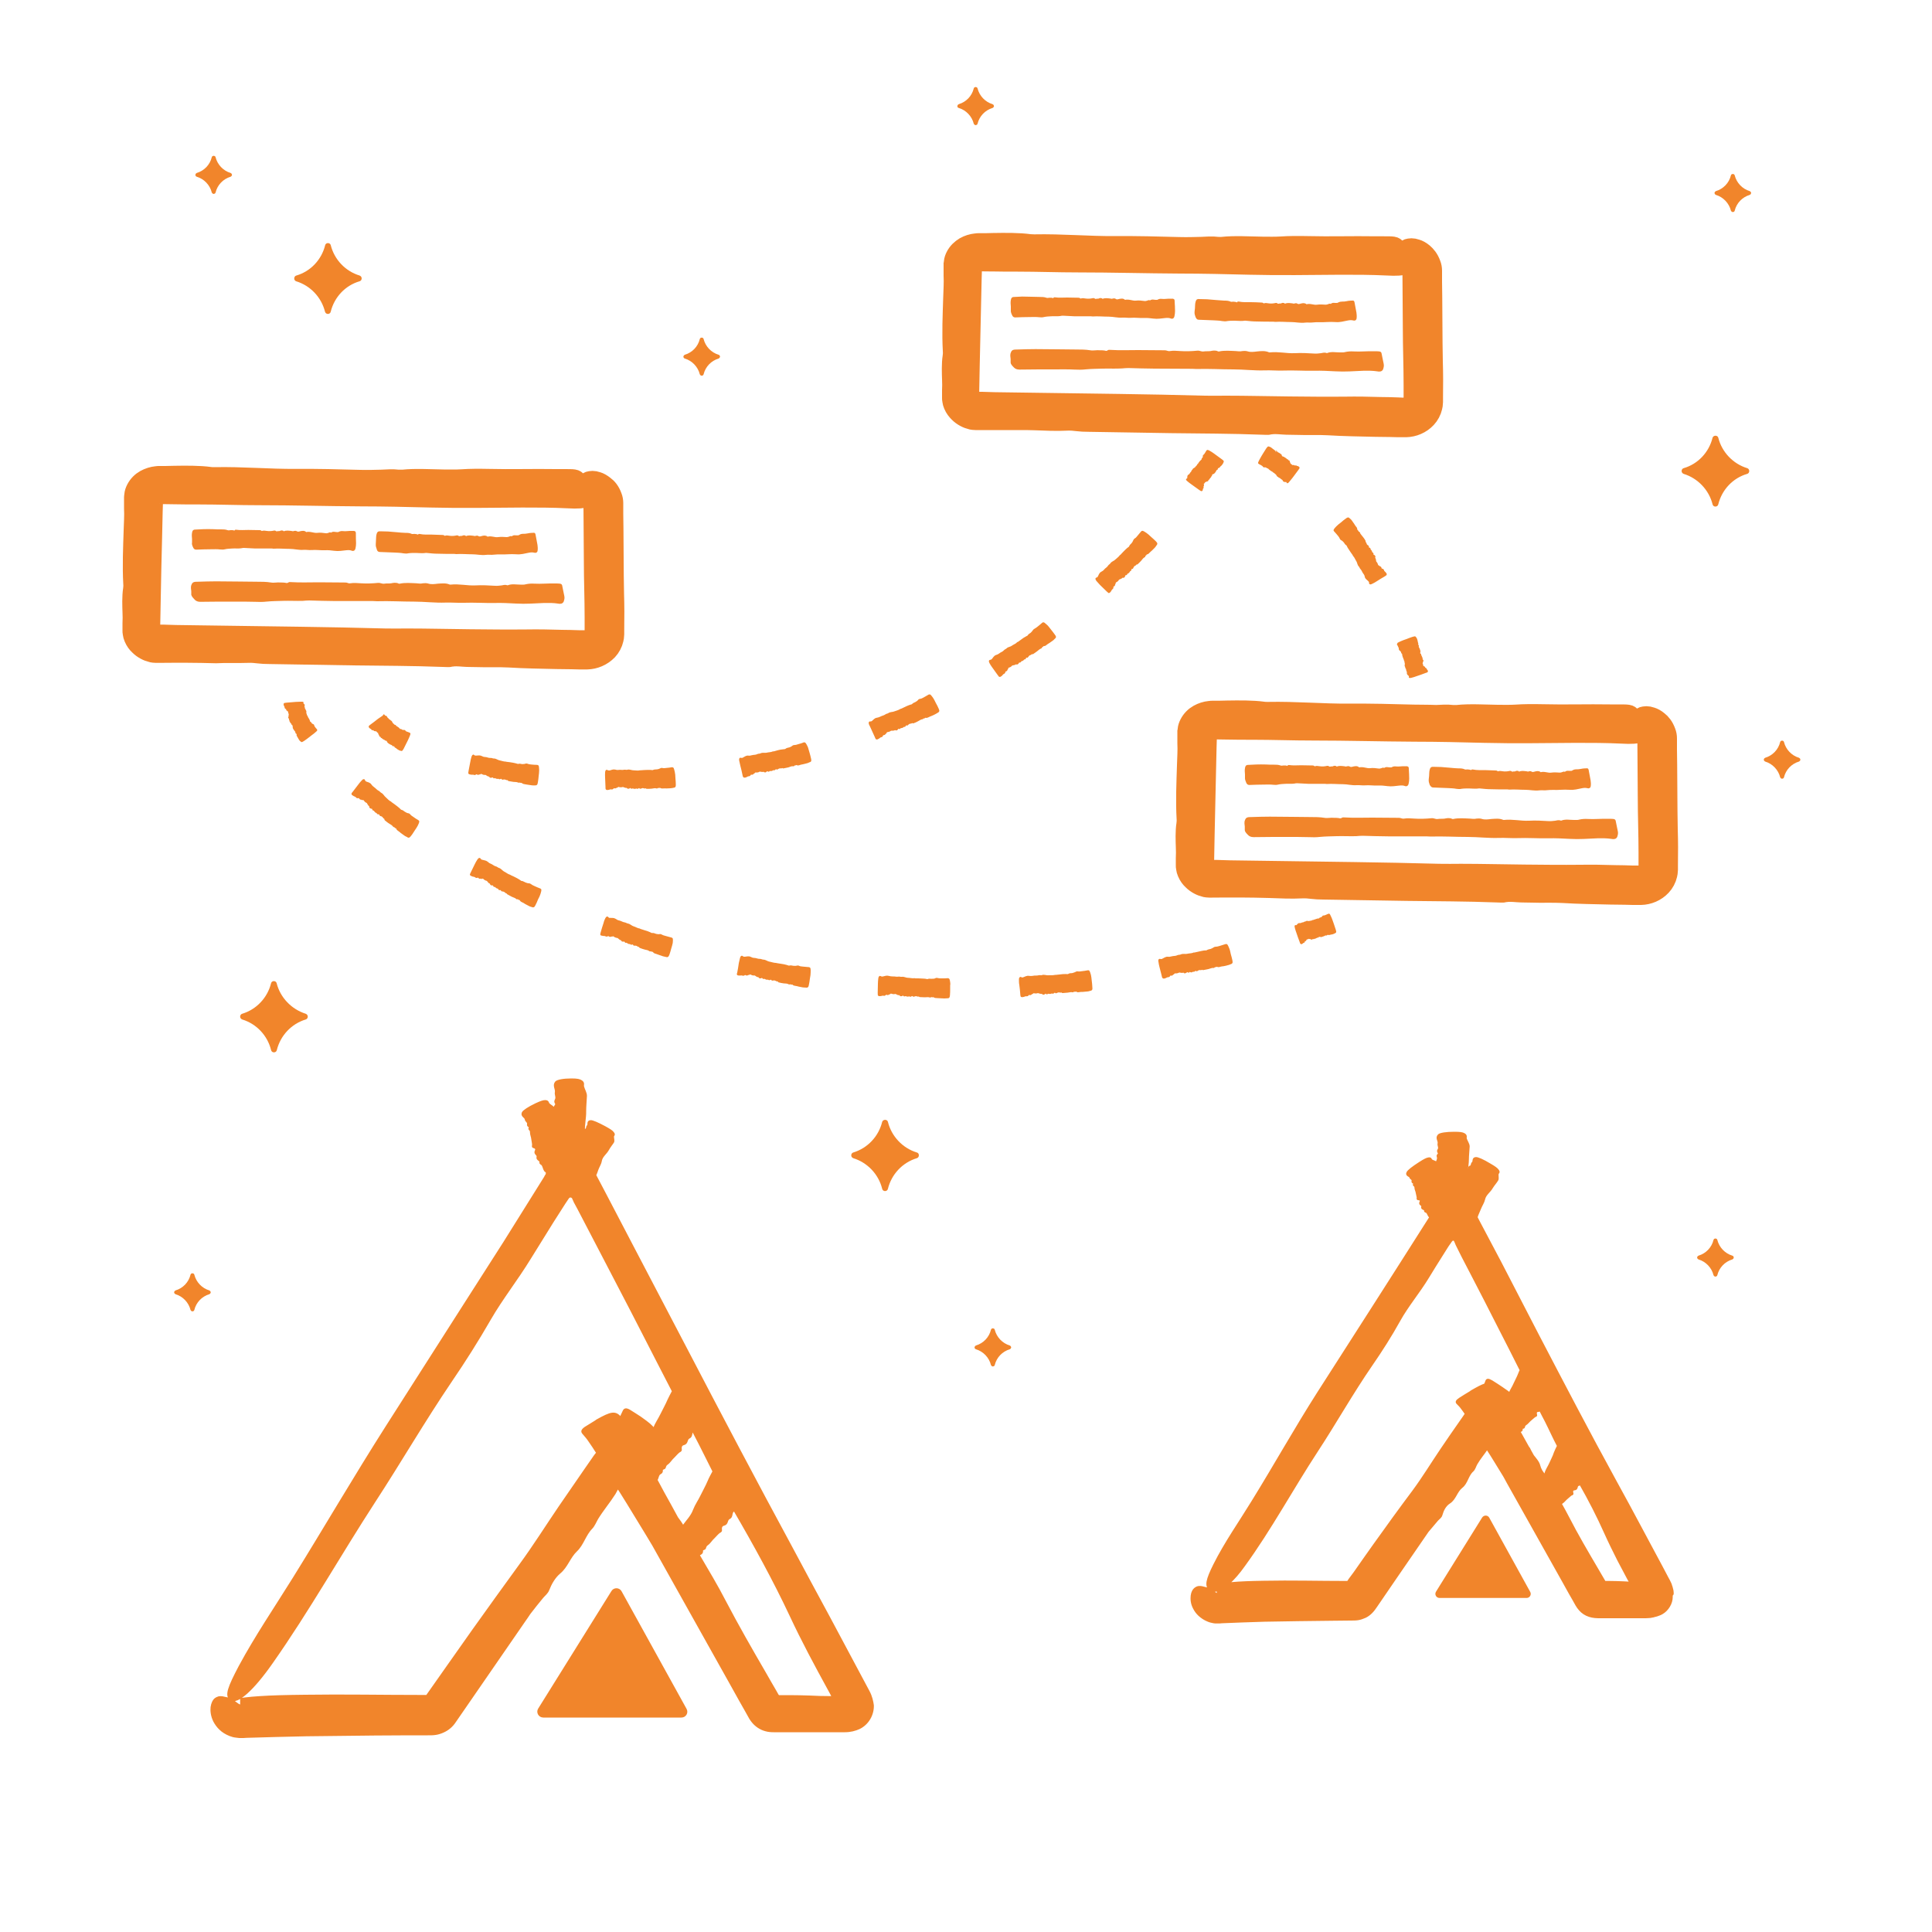 <?xml version="1.0" encoding="utf-8"?>
<!-- Generator: Adobe Illustrator 25.3.1, SVG Export Plug-In . SVG Version: 6.00 Build 0)  -->
<svg version="1.1" id="Calque_1" xmlns="http://www.w3.org/2000/svg" xmlns:xlink="http://www.w3.org/1999/xlink" x="0px" y="0px"
	 viewBox="0 0 1000 1000" style="enable-background:new 0 0 1000 1000;" xml:space="preserve">
<style type="text/css">
	.st0{fill:#F1852B;stroke:#F1852B;stroke-miterlimit:10;}
	.st1{fill:#F1852B;stroke:#F1852B;stroke-width:11;stroke-miterlimit:10;}
</style>
<g id="_x30_4">
	<g>
		<path class="st0" d="M102,91c4,1.2,7.1,4.5,8.1,8.5c0.1,0.2,0.3,0.4,0.5,0.4s0.5-0.2,0.5-0.4c1-4.1,4.1-7.3,8.1-8.5
			c0.2-0.1,0.4-0.3,0.4-0.5s-0.2-0.4-0.4-0.5c-4-1.2-7.1-4.5-8.1-8.5c-0.1-0.5-0.9-0.5-1,0c-1,4.1-4.1,7.3-8.1,8.5
			c-0.2,0.1-0.4,0.3-0.4,0.5S101.8,91,102,91z"/>
		<path class="st0" d="M931,392.7c-4-1.2-7.1-4.5-8.1-8.5c-0.1-0.5-0.9-0.5-1,0c-1,4.1-4.1,7.3-8.1,8.5c-0.2,0.1-0.4,0.3-0.4,0.5
			s0.2,0.4,0.4,0.5c4,1.2,7.1,4.5,8.1,8.5c0.1,0.2,0.3,0.4,0.5,0.4s0.5-0.2,0.5-0.4c1-4.1,4.1-7.3,8.1-8.5c0.2-0.1,0.4-0.3,0.4-0.5
			S931.2,392.8,931,392.7z"/>
		<path class="st0" d="M896.5,650.4c-4-1.2-7.1-4.5-8.1-8.5c-0.1-0.5-0.9-0.5-1,0c-1,4.1-4.1,7.3-8.1,8.5c-0.2,0.1-0.4,0.3-0.4,0.5
			s0.2,0.4,0.4,0.5c4,1.2,7.1,4.5,8.1,8.5c0.1,0.2,0.3,0.4,0.5,0.4s0.5-0.2,0.5-0.4c1-4.1,4.1-7.3,8.1-8.5c0.2-0.1,0.4-0.3,0.4-0.5
			S896.8,650.5,896.5,650.4z"/>
		<path class="st0" d="M496.4,55.4c4,1.2,7.1,4.5,8.1,8.5c0.1,0.2,0.3,0.4,0.5,0.4s0.5-0.2,0.5-0.4c1-4.1,4.1-7.3,8.1-8.5
			c0.2-0.1,0.4-0.3,0.4-0.5s-0.2-0.4-0.4-0.5c-4-1.2-7.1-4.5-8.1-8.5c-0.1-0.5-0.9-0.5-1,0c-1,4.1-4.1,7.3-8.1,8.5
			c-0.2,0.1-0.4,0.3-0.4,0.5S496.1,55.4,496.4,55.4z"/>
		<path class="st0" d="M905.5,99.4c-4-1.2-7.1-4.5-8.1-8.5c-0.1-0.5-0.9-0.5-1,0c-1,4.1-4.1,7.3-8.1,8.5c-0.2,0.1-0.4,0.3-0.4,0.5
			s0.2,0.4,0.4,0.5c4,1.2,7.1,4.5,8.1,8.5c0.1,0.2,0.3,0.4,0.5,0.4s0.5-0.2,0.5-0.4c1-4.1,4.1-7.3,8.1-8.5c0.2-0.1,0.4-0.3,0.4-0.5
			S905.7,99.5,905.5,99.4z"/>
		<path class="st0" d="M354.6,185.1c4,1.2,7.1,4.5,8.1,8.5c0.1,0.2,0.3,0.4,0.5,0.4s0.5-0.2,0.5-0.4c1-4.1,4.1-7.3,8.1-8.5
			c0.2-0.1,0.4-0.3,0.4-0.5s-0.1-0.4-0.4-0.5c-4-1.2-7.1-4.5-8.1-8.5c-0.1-0.5-0.9-0.5-1,0c-1,4.1-4.1,7.3-8.1,8.5
			c-0.2,0.1-0.4,0.3-0.4,0.5S354.3,185,354.6,185.1z"/>
		<path class="st0" d="M108.2,668.4c-4-1.2-7.1-4.5-8.1-8.5c-0.1-0.5-0.9-0.5-1,0c-1,4.1-4.1,7.3-8.1,8.5c-0.2,0.1-0.4,0.3-0.4,0.5
			s0.2,0.4,0.4,0.5c4,1.2,7.1,4.5,8.1,8.5c0.1,0.2,0.3,0.4,0.5,0.4s0.5-0.2,0.5-0.4c1-4.1,4.1-7.3,8.1-8.5c0.2-0.1,0.4-0.3,0.4-0.5
			S108.4,668.5,108.2,668.4z"/>
		<path class="st0" d="M522.5,696.9c-4-1.2-7.1-4.5-8.1-8.5c-0.1-0.5-0.9-0.5-1,0c-1,4.1-4.1,7.3-8.1,8.5c-0.2,0.1-0.4,0.3-0.4,0.5
			s0.1,0.4,0.4,0.5c4,1.2,7.1,4.5,8.1,8.5c0.1,0.2,0.3,0.4,0.5,0.4s0.5-0.2,0.5-0.4c1-4.1,4.1-7.3,8.1-8.5c0.2-0.1,0.4-0.3,0.4-0.5
			S522.7,697,522.5,696.9z"/>
		<path class="st0" d="M474.4,597c-7.5-2.3-13.4-8.5-15.3-16.2c-0.2-0.9-1.7-0.9-2,0c-1.9,7.7-7.7,13.9-15.3,16.2
			c-0.4,0.1-0.7,0.5-0.7,1s0.3,0.8,0.7,1c7.5,2.3,13.4,8.5,15.3,16.2c0.1,0.5,0.5,0.8,1,0.8s0.9-0.3,1-0.8
			c1.9-7.7,7.7-13.9,15.3-16.2c0.4-0.1,0.7-0.5,0.7-1S474.9,597.1,474.4,597z"/>
		<path class="st0" d="M142.7,509c-0.2-0.9-1.7-0.9-1.9,0c-1.9,7.7-7.7,13.9-15.3,16.2c-0.4,0.1-0.7,0.5-0.7,1s0.3,0.8,0.7,1
			c7.6,2.3,13.4,8.5,15.3,16.2c0.1,0.5,0.5,0.8,1,0.8s0.9-0.3,1-0.8c1.9-7.7,7.7-13.9,15.3-16.2c0.4-0.1,0.7-0.5,0.7-1
			s-0.3-0.8-0.7-1C150.5,522.8,144.6,516.6,142.7,509z"/>
		<path class="st0" d="M153.4,145.1c7.6,2.3,13.4,8.5,15.3,16.1c0.1,0.4,0.5,0.8,1,0.8s0.9-0.3,1-0.8c1.9-7.7,7.7-13.9,15.3-16.1
			c0.4-0.1,0.7-0.5,0.7-1s-0.3-0.8-0.7-1c-7.6-2.3-13.4-8.5-15.3-16.1c-0.2-0.9-1.7-0.9-1.9,0c-1.9,7.7-7.7,13.9-15.3,16.1
			c-0.4,0.1-0.7,0.5-0.7,1S153,144.9,153.4,145.1z"/>
		<path class="st0" d="M904.2,242.8c-7.5-2.3-13.4-8.5-15.3-16.1c-0.2-0.9-1.7-0.9-2,0c-1.9,7.7-7.7,13.9-15.3,16.1
			c-0.4,0.1-0.7,0.5-0.7,1s0.3,0.8,0.7,1c7.5,2.3,13.4,8.5,15.3,16.1c0.1,0.5,0.5,0.8,1,0.8s0.9-0.3,1-0.8
			c1.9-7.7,7.7-13.9,15.3-16.1c0.4-0.1,0.7-0.5,0.7-1S904.6,242.9,904.2,242.8z"/>
		<path class="st0" d="M449.6,875.5c-6.8-12.8-13.6-25.5-20.4-38.2c-6.4-11.8-12.8-23.7-19.1-35.5c-18.9-34.9-37.4-70-55.7-105.1
			L326.8,644L313,617.6l-4.9-9.3c0.4-1,0.8-1.9,1.1-2.9c0.5-1.5,1.5-2.8,1.8-4.5c0.4-2.5,2.7-3.9,3.8-6c0.7-1.3,1.7-2.5,2.5-3.7
			c0.5-0.8-0.1-2.1,0-3.1c0.1-0.5,0.9-0.7,0-1.8c-0.6-0.8-1.5-1.4-4.2-2.9c-3.7-2-6.5-3.2-7.4-3.1c-1.8,0.1-0.7,1.8-1.5,2.5
			c-0.6,0.5-0.1,1.6-1.1,1.9c-0.5,0.1-0.7,0.5-0.4,1c0.1,0.3-0.1,0.3-0.4,0.4c-0.3-3.7,0.7-7.4,0.6-11c0-2.6,0.3-5.3,0.4-7.9
			c0-1.6-1.1-3.2-1.5-4.8c-0.2-0.9,0.5-1.9-0.9-2.8c-0.9-0.6-2-0.9-5.1-0.9c-4.2,0-7.2,0.6-8,1.4c-1.5,1.7,0.2,3.5-0.1,5.2
			c-0.3,1.3,0.7,2.6,0,3.9c-0.4,0.7-0.4,1.3,0.1,2c0.5,0.6-0.8,1.3-0.6,2c0.2,0.7,0.2,1.3,0.1,2c-0.2-0.4-0.3-0.9-0.5-1.3
			c-0.5-1.1-2-1.6-2.8-2.5c-0.5-0.5-0.2-1.4-1.7-1.5c-1,0-2.1,0.3-4.9,1.6c-3.8,1.8-6.3,3.5-6.8,4.4c-0.8,1.8,1.3,2.1,1.5,3.4
			c0.1,1,1.4,1.4,1.2,2.5c-0.1,0.6,0,1,0.7,1.2c0.6,0.2-0.3,1.2,0.1,1.5c0.4,0.4,0.8,0.9,0.7,1.5c0,1.3,0.6,2.4,0.7,3.7
			c0.1,1,0.4,1.9,0.4,2.9c0,0.4-0.3,1,0.2,1.1c1.1,0.3,1.8,0.9,1.2,2c-0.8,1.6,1.3,1.8,0.9,3.2s1.8,1.5,1.5,2.8
			c-0.1,0.5,0.6,0.7,0.9,1c0.8,0.9,0.8,2.2,1.5,3.2c0.3,0.4,1,0.5,0.9,1.1c0,0.3,0,0.5,0,0.8c-0.4,0.5-0.7,1.1-1,1.7l-21,33.6
			L240.6,675L200,738.6c-16.5,25.9-31.8,52.2-48,78.3c-9.4,15.1-19.6,30.1-28,45.7c-5.7,10.8-7.2,15-4.7,16.9
			c3.3,2.7,11.8-5.1,21.5-19c18.9-26.9,35-55.6,53-83.3c13.3-20.4,25.7-41.8,39.6-62.3c7.1-10.4,13.8-21,20.2-32.1
			c6.1-10.6,13.9-20.4,20.7-31.5c3.9-6.3,7.8-12.6,11.8-19c2-3.2,4-6.3,6-9.4l0.8-1.2l0.2-0.3l0.4-0.6c0.3-0.4,0.5-0.8,0.8-1.1
			s0.9-0.5,1.4-0.3c0.5,0.1,0.9,0.6,1,1l0.6,1.3l0.1,0.3l0.6,1.1l1.4,2.6l11,21.1c7.3,14.1,14.7,28.1,21.9,42.2
			c5.3,10.4,10.7,20.8,16,31.1c-0.8,1.5-1.6,3-2.3,4.5c-1.1,2.6-2.5,5-3.7,7.5s-2.8,4.7-3.8,7.3c0,0.1-0.1,0.2-0.1,0.3
			c-0.9-1.5-3-3.2-6.4-5.6c-0.2-0.2-0.5-0.3-0.7-0.5c-1.8-1.1-3.6-2.4-5.5-3.5s-2.6-0.7-3.1,0.5c-0.5,1.1-1,2.1-1.5,3.2
			c-2.7-3.2-4.8-2.8-12.1,1.3c-0.2,0.1-0.5,0.3-0.7,0.5c-1.8,1.2-3.7,2.2-5.5,3.4c-1.8,1.3-1.8,2-1,2.9c1.1,1.3,2.2,2.5,3.1,3.9
			c1.4,2,2.8,4.1,4.1,6.2c-1,1.1-1.9,2.5-2.8,3.8l-3.2,4.6c-4.5,6.5-9,13-13.5,19.6c-6.8,10-13.2,20.2-20.3,29.9
			c-8.3,11.4-16.5,22.8-24.7,34.3c-4.1,5.8-8.1,11.5-12.2,17.3c-3.8,5.4-7.6,10.8-11.4,16.2l-0.1,0.1h-0.1h-3.1
			c-19.9,0-39.9-0.4-60-0.1c-9.6,0.1-17.1,0.3-23.1,0.7c-3,0.2-5.6,0.4-7.8,0.7c-0.6,0.1-1.1,0.1-1.6,0.2l-0.4,0.1
			c0,1.1,0,2.1,0,3.2c0,0.1,0,0.2,0,0.2l0,0h-0.1h-0.1l0,0c-0.1,0-0.3-0.1-0.5-0.1c-1.4-0.5-2.8-2-4.8-3.3c-0.2-0.2-0.6-0.2-0.9-0.2
			c-1.1-0.2-2.2-0.5-3.3-0.7c-0.6-0.1-1.1-0.1-1.8,0c-0.6,0.2-1.3,0.4-2.1,1.1c-0.7,0.7-1.4,2-1.7,4c-0.2,1.9,0,4.5,1.4,7.3
			c0.7,1.3,1.7,2.8,3,4c1.3,1.3,3.1,2.4,5.1,3.2c1,0.4,2.1,0.7,3.2,0.8c0.6,0.1,1.1,0.1,1.7,0.2h0.4h0.3h0.3c0.8,0,1.7,0,2.6-0.1
			c10.3-0.3,20.6-0.6,31-0.8c11.9-0.1,23.8-0.3,35.7-0.4l17.9-0.1h9.3c1.4,0,2.8,0,4.1-0.2s2.6-0.6,3.9-1.2c2.5-1.1,4.6-2.9,6.1-5.2
			c12-17.4,24-34.8,36-52.2c0.9-1.2,1.7-2.5,2.6-3.8c2.2-2.8,4.4-5.7,6.7-8.4c1-1.2,2.4-2.2,3-3.8c1.3-3.3,3.1-6.5,5.8-8.8
			c3.9-3.2,5.1-8.1,8.7-11.5c3.4-3.2,4.5-8.3,7.9-11.7c1.3-1.4,2-3.3,3-5c2.7-4.4,6.1-8.4,8.9-12.8c0.6-1,1.1-2.1,1.7-3.1
			c0.5,0.8,1,1.5,1.5,2.3c4.6,7.3,9,14.7,13.5,22c1.1,1.8,2.2,3.6,3.3,5.5c13.4,23.9,26.8,47.9,40.2,71.8l4.9,8.8l2.5,4.4l1.4,2.5
			c0.7,1.3,1.4,2.6,2.3,3.7c1.7,2.2,4.2,3.9,6.9,4.6c1.4,0.4,2.8,0.5,4.2,0.5h3.5h10.1h23.2c3,0,5.4-0.7,7.4-1.6
			c2.1-1,4-2.7,5.3-4.9s1.9-4.7,1.8-7C451.5,880.6,451,878.1,449.6,875.5z M341.7,762.6c0.7-0.3,1-0.9,0.9-1.7s1.3-0.7,1.5-1.3
			c0.2-0.8,0.5-1.5,1.2-1.9c1.4-1,2.1-2.5,3.4-3.6c0.9-0.9,1.7-1.9,2.7-2.7c0.4-0.3,1.1-0.4,1-1.1c-0.2-1.3,0.1-2.5,1.5-2.8
			c2-0.5,1.2-2.7,2.8-3.4c1.5-0.6,0.8-2.7,1.9-3.6c2.5,4.8,5,9.6,7.4,14.5c1.1,2.2,2.2,4.4,3.3,6.6c-0.9,1.8-1.9,3.4-2.6,5.2
			c-1.1,2.6-2.5,5-3.7,7.5s-2.8,4.7-3.8,7.3c-1.2,3.3-3.7,5.7-5.7,8.5c-0.8-1.6-1.9-3-3-4.5c-1.2-2.2-2.4-4.4-3.6-6.6
			c-2.4-4.3-4.8-8.6-7.1-13l0,0C340.6,764.9,340.4,763.3,341.7,762.6z M430.6,878.4c-0.1,0-0.2,0-0.3,0h-0.2H430l0,0l0,0l0,0h-0.2
			c-3.6,0-7.2-0.1-10.8-0.3c-3.4-0.1-6.9-0.2-10.3-0.2c-1.7,0-3.5,0-5.2,0h-0.6l0,0l0,0l0,0l0,0l0,0l0,0l0,0l-0.1-0.1l-0.2-0.3
			l-1.3-2.3c-1.8-3-3.5-6.1-5.3-9.2c-7.1-12.2-14.2-24.6-20.8-37.2c-4.1-8-8.9-15.9-13.5-23.8c0.2-0.3,0.4-0.5,0.8-0.7
			c0.7-0.3,1-0.9,0.9-1.7s1.3-0.7,1.5-1.3c0.2-0.8,0.5-1.5,1.2-1.9c1.4-1,2.1-2.5,3.4-3.6c0.9-0.9,1.7-1.9,2.7-2.7
			c0.4-0.3,1.1-0.4,1-1.1c-0.2-1.3,0.1-2.5,1.5-2.8c2-0.5,1.2-2.7,2.8-3.4c1.6-0.7,0.7-2.9,2.1-3.8c0.2-0.1,0.3-0.3,0.4-0.5
			c10.4,17.8,20.7,36.6,29.2,54.7c6.1,13.1,12.9,25.7,19.8,38.3l1.3,2.4l0.3,0.6l0.2,0.3l0,0l0,0l0.2,0.2
			C430.8,878,430.8,878.3,430.6,878.4z"/>
		<path class="st0" d="M402.7,877.8L402.7,877.8C402.8,877.8,402.7,877.8,402.7,877.8z"/>
		<path class="st0" d="M321.3,823.9c-0.9-1.7-3.4-1.8-4.4-0.1L279,884.6c-1.1,1.7,0.2,3.9,2.2,3.9h71.5c2,0,3.2-2.1,2.2-3.8
			L321.3,823.9z"/>
		<path class="st0" d="M865.8,824.5l-0.1-1.2l-0.3-1.2c-0.1-0.4-0.2-0.9-0.4-1.3l-0.2-0.7c-0.1-0.2-0.2-0.5-0.3-0.7
			c-0.4-0.9-0.9-1.8-1.4-2.7l-2.9-5.5l-3.7-6.9l-6.8-12.7c-4.5-8.5-9.1-16.9-13.7-25.3c-13.6-24.8-26.7-49.9-39.8-75l-19.5-37.7
			L765.8,633c-0.5-0.9-1-1.9-1.5-2.9V630c0.5-1.7,1.3-3.1,1.9-4.7c0.6-1.5,1.6-2.9,2-4.6c0.5-2.5,2.9-3.9,4.1-6.1
			c0.8-1.3,1.9-2.5,2.7-3.8c0.5-0.8,0-2.2,0.2-3.2c0.1-0.6,1-0.7,0.1-1.9c-0.6-0.8-1.5-1.5-4.1-3c-3.6-2.2-6.4-3.4-7.3-3.3
			c-1.8,0.1-0.8,1.9-1.7,2.5c-0.6,0.5-0.2,1.7-1.2,1.9c-0.5,0.1-0.7,0.5-0.5,1.1s-1.1,0.2-1.1,0.7c0,0.3-0.1,0.5-0.2,0.7
			c0.2-2.1,0.6-4.2,0.6-6.2c0-2.2,0.3-4.4,0.4-6.7c0-1.3-1.1-2.7-1.5-4c-0.2-0.8,0.5-1.6-0.9-2.4c-0.9-0.5-2-0.7-5.1-0.7
			c-4.2,0-7.2,0.5-8,1.2c-1.5,1.5,0.2,2.9-0.1,4.3c-0.3,1.1,0.7,2.2,0,3.2c-0.4,0.6-0.4,1.1,0.1,1.7c0.5,0.5-0.8,1.1-0.6,1.7
			c0.2,0.7,0.3,1.3,0,2c-0.2,0.5-0.4,1.1-0.5,1.6c-0.5-0.8-1.9-0.9-2.7-1.5c-0.4-0.3-0.2-1.2-1.6-0.9c-1,0.2-2,0.7-4.5,2.3
			c-3.6,2.3-5.9,4.1-6.3,5c-0.8,1.6,1.2,1.5,1.5,2.5c0.2,0.8,1.4,0.8,1.1,1.9c-0.1,0.5,0.1,0.8,0.7,0.9c0.6,0-0.3,1,0.1,1.3
			c0.4,0.2,0.7,0.6,0.7,1.1c0,1.1,0.6,1.9,0.7,2.9c0.1,0.8,0.4,1.5,0.5,2.3c0,0.3-0.3,0.9,0.2,0.9c1.1,0.1,1.7,0.4,1.2,1.5
			c-0.7,1.5,1.3,1.2,0.9,2.5c-0.4,1.2,1.7,0.9,1.5,2c-0.1,0.5,0.6,0.4,0.9,0.7c0.7,0.6,0.8,1.7,1.5,2.3c0.1,0.1,0.2,0.2,0.4,0.2
			l-15.2,23.9l-14.3,22.4L682.2,721c-11.8,18.5-22.4,37.5-33.9,56.1c-6.6,10.8-14.1,21.4-19.8,32.8c-3.9,7.8-4.6,11-2.2,12.9
			c1,0.8,2.4,0.8,4,0.3c0,0.7,0,1.4,0,2c0,0.1,0,0.2,0,0.2l0,0c0,0,0,0-0.1,0s-0.1,0-0.2-0.1c-0.4-0.2-0.8-0.4-1.2-0.7
			c-0.8-0.5-1.7-1.2-2.7-1.9c-0.2-0.2-0.6-0.2-0.8-0.3c-1.1-0.2-2.1-0.6-3.2-0.8c-1.1-0.2-2.3-0.3-3.7,0.9c-0.7,0.6-1.4,1.8-1.6,3.5
			c-0.2,1.7-0.1,4.1,1.2,6.5c0.6,1.2,1.5,2.5,2.7,3.6s2.8,2.2,4.6,2.9c0.9,0.4,1.9,0.6,2.9,0.8c0.5,0.1,1,0.1,1.5,0.1h0.6h0.2
			c0.6,0,1.2,0,1.9-0.1c7.4-0.3,14.7-0.6,22.1-0.8c11.6-0.2,23.3-0.4,34.9-0.5l9.6-0.1c1.4,0,2.7,0,4-0.2s2.5-0.7,3.7-1.2
			c2.4-1.2,4.1-3.1,5.6-5.4l10.4-15.2c5.4-7.9,10.9-15.8,16.3-23.7c1.7-1.9,3.2-3.9,4.9-5.8c0.8-0.9,1.9-1.5,2.2-2.7
			c0.7-2.5,1.9-4.9,4.1-6.3c3.1-2,3.5-5.8,6.4-8.1c2.7-2.1,3-6.1,5.6-8.4c1-0.9,1.3-2.4,2-3.6c1.6-2.8,3.7-5.2,5.5-7.9
			c2.9,4.4,5.6,9,8.4,13.5c0.2,0.3,0.4,0.7,0.6,1l1.8,3.3c9.5,16.9,19,33.9,28.5,50.8l3.5,6.3l1.9,3.3c1,1.8,2,3.8,3.3,5.2
			c1.3,1.5,3,2.6,4.9,3.2c0.9,0.3,1.9,0.5,2.9,0.6s2.1,0.1,3.1,0.1h7.9h7.8h6.2c1,0,2.1,0,3.1-0.1c0.5,0,1-0.1,1.4-0.2
			c0.5-0.1,0.9-0.1,1.3-0.3l1.2-0.3l1.1-0.4c0.4-0.1,0.7-0.3,1-0.4c0.3-0.2,0.6-0.3,0.9-0.5c1.2-0.7,2.5-2,3.4-3.5s1.4-3.2,1.4-4.7
			c0-0.3,0-0.7,0-1.1C865.9,825.3,865.8,824.9,865.8,824.5z M802.4,757.4c-0.8,1.8-2,3.4-2.5,5.3c-0.1,0.3-0.2,0.7-0.4,1
			c-0.6-0.9-1.2-1.7-1.8-2.6V761c-0.4-0.7-0.7-1.4-0.9-2.2c-0.5-2.1-2-3.6-3.3-5.3c-0.5-0.9-1-1.8-1.5-2.7c0-0.1,0-0.1-0.1-0.2
			c-0.2-0.6-0.5-1.1-0.9-1.5l-3.9-7l-0.6-1c0.1-0.2,0.3-0.3,0.5-0.4c0.6-0.2,0.8-0.6,0.6-1.2c-0.2-0.6,1.1-0.3,1.2-0.8
			c0.1-0.6,0.3-1.1,0.8-1.4c1.1-0.7,1.7-1.7,2.6-2.4c0.8-0.6,1.4-1.3,2.1-1.8c0.3-0.2,1-0.2,0.8-0.7c-0.3-1.1-0.2-2,1-2.1
			c0.5,0,0.8-0.2,1-0.5c1,1.9,1.9,3.8,2.9,5.6c2.2,4.3,4.1,8.7,6.4,13c-0.6,1.2-1.2,2.4-1.7,3.7
			C804.2,753.8,803.2,755.5,802.4,757.4z M698.5,817.5l-0.6,0.9l-0.2,0.4l0,0l0,0h-0.1h-0.1l0,0h-0.6c-14.2,0-28.5-0.4-42.8-0.1
			c-6.8,0.1-12.2,0.3-16.5,0.7c-0.5,0-1.1,0.1-1.6,0.1c2.5-2.2,5.2-5.3,7.9-9.1c13.8-19,24.9-39.7,37.8-59.4
			c9.5-14.5,18.2-30,28.2-44.5c5.1-7.4,9.9-14.9,14.4-23c4.2-7.6,10.1-14.5,14.9-22.4c2.2-3.6,4.4-7.2,6.7-10.8
			c1.1-1.8,2.3-3.6,3.4-5.4l0.7-1l0.5-0.7c0.3-0.5,0.6-0.9,1-1.3c0.2-0.2,0.6-0.3,1-0.2c0.3,0.1,0.6,0.5,0.7,0.8l0.8,1.9l0.2,0.4
			l0.9,1.8l1.9,3.8l3.9,7.5c5.2,10,10.4,20.1,15.5,30.2c3.6,7,7.2,14.1,10.7,21.1c-0.3,0.6-0.6,1.2-0.8,1.8
			c-0.7,1.9-1.7,3.6-2.5,5.4c-0.7,1.7-1.8,3.1-2.4,4.8c-0.9-0.7-2-1.5-3.2-2.3c-0.2-0.2-0.5-0.3-0.7-0.5c-1.8-1.2-3.6-2.4-5.4-3.5
			c-1.9-1.1-2.5-0.9-2.8,0c-0.2,0.6-0.4,1.1-0.7,1.7c-1.6,0.5-3.7,1.6-6.8,3.4c-0.2,0.1-0.5,0.3-0.7,0.5c-1.8,1.1-3.7,2.2-5.5,3.4
			s-1.9,1.8-1.3,2.4c0.8,0.8,1.7,1.7,2.4,2.7c0.7,0.9,1.3,1.8,2,2.8c-0.3,0.5-0.7,1-1,1.5l-7.1,10.2l-4.7,6.9
			c-4.8,7.1-9.3,14.5-14.4,21.4c-6.9,9.2-13.7,18.6-20.4,28c-3.3,4.7-6.7,9.4-10,14.2L698.5,817.5z M844,819.2c-0.1,0-0.3,0-0.5,0
			c-0.1,0-0.2-0.1-0.2-0.1l0,0h-0.9l-1.9-0.1c-2.5-0.1-4.9-0.2-7.4-0.2h-1.9h-0.5c-0.1,0-0.1,0-0.1,0l0,0l0,0l0,0l0,0l0,0l0,0l0,0
			l-0.2-0.4c-1.3-2.2-2.5-4.3-3.8-6.5c-5.1-8.7-10.3-17.5-14.9-26.5c-1.2-2.3-2.5-4.7-3.8-7c0.1-0.2,0.3-0.4,0.5-0.5
			c1.1-0.7,1.7-1.7,2.6-2.4c0.8-0.6,1.4-1.3,2.1-1.8c0.3-0.2,1-0.2,0.8-0.7c-0.3-1.1-0.2-2,1-2.1c1.8-0.1,0.7-2,2.2-2.3
			c0.4-0.1,0.6-0.4,0.7-0.7c4.8,8.4,9.2,17,13,25.5c2.1,4.7,4.4,9.3,6.7,13.9c1.2,2.3,2.4,4.5,3.6,6.8l1.8,3.4l0.5,0.8l0.2,0.4l0,0
			l0.1,0.1C843.8,818.9,843.9,819,844,819.2C844.1,818.9,844.1,819.1,844,819.2z"/>
		<path class="st0" d="M770.4,785.8c-0.6-1.1-2.1-1.1-2.8-0.1l-23.9,38.4c-0.7,1.1,0.1,2.5,1.4,2.5h45.1c1.2,0,2-1.3,1.4-2.4
			L770.4,785.8z"/>
		<path class="st1" d="M505.8,217c9.8-0.1,19.7-0.1,29.6,0.2c5.6,0.2,11.3,0.5,17,0.2c1.8-0.1,3.8,0.1,5.4,0.3
			c1.6,0.2,3.5,0.3,5.5,0.3c14.4,0.2,28.8,0.5,43.2,0.7c15.5,0.2,31,0.2,46.6,0.8c1.3,0,3.2,0.2,3.9,0c1.9-0.5,4.3-0.3,6.9-0.1
			c2.3,0.2,4.9,0.1,7.3,0.2c5.5,0.2,11-0.1,16.3,0.2c8,0.5,16.2,0.6,24.4,0.8l7.8,0.1l3.9,0.1h2c0.7,0,1.2,0,2.2,0
			c3.7-0.1,7.5-1.6,10.3-4.6c1.4-1.5,2.5-3.5,3-5.7c0.3-1,0.2-2.4,0.3-2.9v-2c0.1-6.1,0.1-12.4-0.1-18.6c-0.1-6.1-0.2-12.2-0.2-18.4
			c0-5.1-0.1-10.1-0.1-15.1l-0.1-7.6v-3.8v-0.9v-0.5v-0.2v-0.4c0-1.1-0.2-2.2-0.6-3.2c-1-2.8-2.5-4.5-3.8-5.6s-2.5-1.7-3.5-2
			c-2-0.7-3.1-0.5-4.2-0.2c-1.1,0.4-1.3,0.9-1.3,1.5c0,0.5,0.3,1.1,0.4,1.6c-0.1,0.6-0.1,1.2-0.3,1.8c-0.1,0.5,0.3,0.9,1,1.5
			c0.6,0.6,1.3,1.2,1.8,2c0.3,0.4,0.5,1,0.8,1.5c0.1,0.3,0.2,0.6,0.2,0.8c0,0.1,0,0.3,0,0.4c0,0.1,0,0.1,0,0.2v0.1
			c0,0.1,0,0.3,0,0.4l0.2,29.1c0,4.9,0.1,9.7,0.2,14.6c0.1,4.9,0.2,9.6,0.2,14.5c0,2.9,0,5.8,0,8.8c0,0.2,0,0.2,0,0.3s0,0.1,0,0.2
			c0,0.1,0,0.2-0.1,0.3c-0.1,0.2-0.2,0.5-0.4,0.7c-0.3,0.5-0.9,1-1.6,1.3c-0.7,0.4-1.5,0.6-2.4,0.6h-0.3h-0.5h-1.1l-2.2-0.1
			c-2.9-0.1-5.8-0.2-8.7-0.2c-6.2-0.2-12.7-0.3-18.2-0.2c-9.8,0.1-19.5,0-29.2-0.1c-10.9-0.1-21.8-0.4-32.8-0.4
			c-3.8,0-7.3,0.1-11.3,0c-14.7-0.4-29.3-0.7-44-0.9c-21.4-0.3-42.9-0.6-64.3-0.9c-2.2,0-4.4-0.2-6.5-0.2h-2c-0.6,0-1.4,0-1.7,0
			c-0.7,0-1.4-0.3-2-0.6s-1-0.8-1.2-1.1c-0.1-0.2-0.2-0.4-0.2-0.6c0-0.2,0-0.1,0-1l0.3-15.8c0.2-10.5,0.5-21.1,0.7-31.6
			c0.1-4.4,0.2-8.9,0.3-13.3l0.2-6.6v-0.4v-0.2c0-0.1,0-0.1,0-0.1c0-0.1,0-0.1,0-0.2c0-0.1,0.1-0.2,0.1-0.4c0.1-0.3,0.4-0.6,0.8-0.8
			c0.4-0.3,0.8-0.5,1.4-0.6c0.3-0.1,0.5-0.1,0.8-0.1c0.1,0,0.3,0,0.4,0h0.2h0.4c2.2,0.1,4.4,0.1,6.6,0.1c4.4,0.1,8.9,0.1,13.3,0.1
			c10.4,0,20.9,0.4,31.2,0.4c17.6,0,35.2,0.5,52.8,0.6c11.9,0,24,0.3,36,0.6c15.8,0.4,31.5,0.1,47.3,0c7.9,0,15.8,0,23.7,0.4
			c5.2,0.3,8,0.1,8.8-0.7c0.8-0.9,1-1.8,0.2-2.6c-1.6-1.6-3.2-3.2-4.5-4.9c-0.8-1.1-0.6-1.1-7.2-1.1h-3.3
			c-11.7-0.2-23.2,0.2-35.1-0.1c-4.6-0.1-9.5-0.1-13.6,0.2c-3.2,0.2-6.3,0.1-9.5,0.1c-7.1-0.1-14.5-0.6-21,0.1c-0.5,0.1-1.7,0-2.3,0
			c-3.1-0.4-5.8-0.1-8.5,0c-3.7,0.1-7.4,0.2-11.3,0.1c-11-0.3-22-0.6-33-0.5c-14.3,0.1-27.9-1.2-42.2-0.9c-0.7,0-1.7-0.1-2.3-0.1
			c-5.8-0.8-12.7-0.7-18.9-0.6c-1.5,0-2.9,0.1-4.3,0.1c-0.7,0-1.4,0-2.1,0h-1.1c-0.4,0-1,0-1.4,0.1c-2,0.2-3.9,0.8-5.7,1.8
			c-1.8,1.1-3.5,2.6-4.6,4.8c-0.4,0.8-0.8,1.8-0.9,3c0,0.3,0,0.6-0.1,0.9c0,0.2,0,0.4,0,0.6c0,0.4,0,0.7,0,1.1c0,1.5,0,2.9,0,4
			c0.2,4.1-0.1,7.7-0.2,11.6c-0.3,9.2-0.7,18.5-0.2,27.5c0.1,1.2,0,2.1-0.1,3c-0.6,3.6-0.4,8.8-0.3,11.6c0.1,2.1,0.1,4.1,0,6
			c0,1,0,1.9,0,2.9v0.4v0.2v0.3c0,0.4,0,0.8,0.1,1.2c0.1,0.8,0.3,1.5,0.6,2.2c0.7,1.7,1.7,2.9,2.7,3.9s2,1.7,3.1,2.3s2.2,1,3.4,1.3
			c0.6,0.1,1.2,0.2,1.9,0.2c0.4,0,0.5,0,0.8,0C505.3,217,505.6,217,505.8,217z"/>
		<path class="st0" d="M620.4,165l7.7,0.3c1.5,0.1,3.1,0.1,4.6,0.4c0.8,0.1,1.7,0.2,2.4,0c1.3-0.2,2.6-0.2,3.9-0.2
			c1.5,0,2.9,0.2,4.3,0.1c0.5,0,1-0.2,1.5-0.1c1.9,0.2,3.9,0.4,5.8,0.4c2.8,0.1,5.7,0.1,8.5,0.1c0.3,0,0.6,0.1,0.9,0.1
			c2.8-0.2,5.6,0.1,8.4,0.1c2.3,0,4.7,0.6,7,0.3c1.4-0.2,2.8,0.1,4.1-0.1c2.3-0.3,4.7,0,7-0.2c1.6-0.1,3.2-0.1,4.8,0
			c2.1,0.2,4.2-0.4,6.2-0.8c1-0.2,2.1-0.3,3.1,0c0.7,0.2,1.1-0.1,1.1-0.9c0.1-0.9,0-1.8-0.1-2.6c-0.3-1.6-0.6-3.2-0.9-4.8
			c-0.2-1.1-0.1-1.1-1-1c-0.1,0-0.3,0-0.4,0c-1.5,0-3,0.6-4.6,0.5c-0.6,0-1.2,0.1-1.8,0.4c-0.4,0.3-0.8,0.3-1.2,0.3
			c-0.9,0.1-1.9-0.4-2.7,0.5c-0.1,0.1-0.2,0.1-0.3,0c-0.4-0.3-0.8,0-1.1,0.1c-0.5,0.2-1,0.3-1.5,0.3c-1.4-0.1-2.9-0.2-4.3,0
			c-1.9,0.3-3.7-0.8-5.5-0.2c-0.1,0-0.2,0-0.3-0.1c-0.8-0.7-1.7-0.5-2.5-0.3s-1.5,0.5-2.2,0c-0.3-0.2-0.8-0.2-1-0.1
			c-0.5,0.3-1,0.1-1.5,0c-1.2-0.1-2.4-0.4-3.6,0.2c-0.2,0.1-0.3,0-0.4-0.1c-0.5-0.6-1.2-0.3-1.5-0.1c-0.5,0.2-1.1,0-1.5,0.2
			c-0.6,0.2-0.9-0.5-1.4-0.4c-1.3,0.3-2.6,0.4-3.9,0.2c-0.7-0.1-1.5-0.3-2.2,0c-0.2,0.1-0.5,0-0.7-0.2s-0.5-0.2-0.7-0.2
			c-1.9-0.1-3.8-0.2-5.6-0.2c-2,0-4.1,0.1-6.1-0.3c-0.2,0-0.4-0.1-0.5,0.1c-0.3,0.6-0.6,0.3-0.9,0.2c-0.3-0.2-0.6-0.1-0.9-0.2
			c-0.7-0.2-1.4,0.2-2.1-0.1c-1-0.5-2.1-0.5-3.2-0.5c-1.4-0.1-2.7-0.2-4.1-0.3c-1.6-0.2-3.2-0.2-4.8-0.4c-1.3-0.1-2.6,0-4-0.1
			c-0.9-0.1-1.1,0-1.4,1.1c-0.3,1-0.2,2.1-0.3,3.2l-0.2,1.8c-0.1,0.9,0.2,1.8,0.5,2.6C619.6,164.5,619.8,165,620.4,165z"/>
		<path class="st0" d="M524.3,162.9c0.2,0.5,0.5,0.9,1.1,0.9c2.6-0.1,5.2-0.2,7.8-0.2c1.6,0,3.1-0.1,4.7,0.1
			c0.8,0.1,1.7,0.1,2.4-0.1c1.3-0.3,2.6-0.3,3.9-0.4c1.5-0.1,2.9,0.1,4.4-0.1c0.5-0.1,1-0.2,1.5-0.2c2,0.1,3.9,0.2,5.9,0.3
			c2.9,0,5.7,0,8.6,0c0.3,0,0.6,0.1,0.9,0.1c2.8-0.2,5.6,0.1,8.4,0.1c2.4,0,4.7,0.7,7.1,0.5c1.4-0.1,2.8,0.2,4.2,0.1
			c2.4-0.2,4.7,0.2,7,0.1c1.6-0.1,3.2,0.1,4.8,0.3c2.1,0.3,4.2-0.1,6.2-0.3c1-0.1,2.1-0.1,3,0.3c0.6,0.2,1,0.1,1.2-0.8
			c0.2-0.9,0.3-1.8,0.3-2.6c0-1.6-0.1-3.2-0.2-4.8c0-1.1,0-1.1-0.9-1.1c-0.2,0-0.3,0-0.5,0c-1.7-0.1-3.2,0.3-4.8,0.1
			c-0.6-0.1-1.3,0-1.8,0.3c-0.4,0.3-0.9,0.2-1.3,0.2c-1,0-1.9-0.5-2.8,0.3c-0.1,0.1-0.2,0.1-0.3,0c-0.4-0.4-0.8,0-1.2,0.1
			c-0.5,0.1-1,0.3-1.5,0.2c-1.5-0.2-3-0.4-4.4-0.2c-1.9,0.2-3.7-0.9-5.7-0.4c-0.1,0-0.2,0-0.3-0.1c-0.8-0.8-1.7-0.5-2.5-0.4
			c-0.8,0.2-1.5,0.5-2.3-0.1c-0.3-0.2-0.8-0.2-1.1-0.1c-0.6,0.3-1,0.1-1.6,0c-1.2-0.1-2.5-0.4-3.7,0.2c-0.2,0.1-0.3,0-0.4-0.1
			c-0.5-0.6-1.2-0.3-1.5-0.1c-0.6,0.2-1.1,0-1.6,0.2c-0.6,0.2-0.9-0.5-1.5-0.4c-1.3,0.3-2.6,0.4-4,0.2c-0.8-0.1-1.5-0.3-2.3,0
			c-0.2,0.1-0.5,0-0.7-0.2s-0.5-0.2-0.7-0.2c-1.9,0-3.9-0.1-5.8-0.1c-2.1,0-4.2,0.2-6.2-0.1c-0.2,0-0.4-0.1-0.5,0.1
			c-0.3,0.6-0.6,0.4-0.9,0.2c-0.3-0.1-0.7-0.1-1-0.1c-0.7-0.1-1.5,0.3-2.2,0c-1.1-0.4-2.2-0.4-3.3-0.4c-1.4,0-2.8-0.1-4.2-0.1
			c-1.7-0.1-3.3,0-4.9-0.1c-1.4,0-2.7,0.2-4.1,0.2c-0.9,0-1.1,0.1-1.3,1.2c-0.2,1.1-0.1,2.1,0,3.2v1.8
			C523.6,161.3,523.9,162.1,524.3,162.9z"/>
		<path class="st0" d="M525.2,189.9c0.5,0.5,1.2,0.9,2.5,0.9c5.9-0.1,11.8-0.1,17.8-0.1c3.6,0,7.2-0.1,10.7,0.1
			c1.9,0.1,3.9,0.1,5.6-0.1c3-0.3,5.9-0.3,8.9-0.4c3.3-0.1,6.7,0.1,10-0.1c1.2-0.1,2.2-0.2,3.4-0.2c4.5,0.1,9,0.3,13.5,0.3l19.6,0.1
			c0.7,0,1.3,0.1,2,0.1c6.4-0.2,12.9,0.2,19.3,0.2c5.4,0,10.8,0.7,16.2,0.5c3.2-0.1,6.4,0.2,9.5,0.1c5.4-0.2,10.7,0.2,16.1,0.1
			c3.6-0.1,7.3,0.1,11,0.3c4.8,0.3,9.6-0.1,14.4-0.3c1.2,0,2.4,0,3.6,0c0.6,0,1.2,0.1,1.8,0.1l0.9,0.1l0.8,0.1
			c1.4,0.3,2.2,0.1,2.6-0.7c0.3-0.9,0.5-1.7,0.3-2.6c-0.3-1.6-0.7-3.2-1-4.9c-0.2-1.1-0.1-1.1-2.3-1.2h-1c-3.6-0.1-7.2,0.3-10.8,0.1
			c-1.4-0.1-2.9,0-4.2,0.3c-1,0.3-1.9,0.2-2.9,0.2c-2.2,0-4.4-0.5-6.4,0.3c-0.1,0.1-0.5,0-0.7,0c-0.9-0.4-1.8,0-2.6,0.1
			c-1.1,0.1-2.2,0.3-3.5,0.2c-3.3-0.2-6.7-0.4-10.1-0.2c-4.4,0.2-8.5-0.9-12.9-0.4c-0.2,0-0.5,0-0.7-0.1c-1.8-0.8-3.9-0.6-5.8-0.4
			c-1.8,0.2-3.5,0.5-5.3-0.1c-0.7-0.2-1.8-0.2-2.4-0.1c-1.3,0.3-2.3,0.1-3.6,0c-2.8-0.1-5.7-0.4-8.4,0.2c-0.3,0.1-0.7,0-0.9-0.1
			c-1.1-0.6-2.7-0.3-3.5-0.1c-1.3,0.2-2.5,0-3.6,0.2c-1.4,0.2-2.1-0.5-3.3-0.4c-3,0.3-6,0.4-9,0.2c-1.7-0.1-3.4-0.3-5.2,0
			c-0.5,0.1-1.2,0-1.7-0.2s-1.1-0.2-1.7-0.2c-4.4,0-8.8-0.1-13.2-0.1c-4.7,0-9.5,0.2-14.2-0.1c-0.4,0-1-0.1-1.2,0.1
			c-0.6,0.6-1.3,0.4-2.1,0.2c-0.7-0.1-1.5-0.1-2.2-0.1c-1.7-0.2-3.3,0.3-5,0c-2.4-0.4-5-0.4-7.5-0.4c-3.2,0-6.4-0.1-9.5-0.1
			c-3.8-0.1-7.5,0-11.3-0.1c-3.1,0-6.2,0.1-9.3,0.2c-2.1,0-2.6,0.1-3,1.2c-0.5,1.1-0.2,2.1-0.1,3.2c0,0.6,0,1.2,0,1.8
			C523.6,188.3,524.4,189.1,525.2,189.9z"/>
		<path class="st1" d="M731.5,370.2c-11-0.3-22-0.6-33-0.5c-14.3,0.1-27.9-1.2-42.2-0.9c-0.7,0-1.7,0-2.3-0.1
			c-5.8-0.8-12.7-0.7-18.9-0.6c-1.5,0-2.9,0.1-4.3,0.1c-0.7,0-1.4,0-2.1,0h-1.1c-0.4,0-1,0-1.4,0.1c-2,0.2-3.9,0.8-5.7,1.8
			s-3.5,2.6-4.6,4.8c-0.4,0.8-0.8,1.8-0.9,3c0,0.3,0,0.6-0.1,0.9c0,0.2,0,0.4,0,0.6c0,0.4,0,0.7,0,1.1c0,1.5,0,2.9,0,4
			c0.2,4.1-0.1,7.7-0.2,11.6c-0.3,9.2-0.7,18.5-0.2,27.5c0.1,1.2,0,2.1-0.1,3c-0.6,3.6-0.4,8.8-0.3,11.6c0.1,2.1,0.1,4.1,0,6
			c0,1,0,1.9,0,2.9v0.4v0.2v0.3c0,0.4,0,0.8,0.1,1.2c0.1,0.8,0.3,1.5,0.6,2.2c0.7,1.7,1.7,3,2.7,3.9c1,1,2,1.7,3.1,2.3
			c1.1,0.6,2.2,1,3.4,1.3c0.6,0.1,1.2,0.2,1.9,0.2c0.4,0,0.5,0,0.8,0c0.2,0,0.5,0,0.7,0c9.8-0.1,19.7-0.1,29.6,0.2
			c5.6,0.2,11.3,0.5,17,0.2c1.8-0.1,3.8,0.1,5.4,0.3c1.6,0.2,3.5,0.3,5.5,0.3c14.4,0.2,28.8,0.5,43.2,0.7c15.5,0.2,31,0.2,46.6,0.8
			c1.3,0,3.2,0.2,3.9,0c1.9-0.5,4.3-0.3,6.9-0.1c2.3,0.2,4.9,0.1,7.3,0.2c5.5,0.2,11-0.1,16.3,0.2c8,0.5,16.2,0.6,24.4,0.8l7.8,0.1
			l3.9,0.1h2c0.7,0,1.2,0,2.2,0c3.7-0.1,7.5-1.6,10.3-4.6c1.4-1.5,2.5-3.5,3-5.7c0.3-1,0.2-2.4,0.3-2.9v-2
			c0.1-6.1,0.1-12.4-0.1-18.5c-0.1-6.1-0.2-12.2-0.2-18.4c0-5.1-0.1-10.1-0.1-15.1l-0.1-7.6v-3.8v-1v-0.5v-0.2v-0.4
			c0-1.1-0.2-2.2-0.6-3.2c-1-2.8-2.5-4.5-3.8-5.5c-1.3-1.1-2.5-1.7-3.5-2c-2-0.7-3.1-0.5-4.2-0.2c-1.1,0.4-1.3,0.9-1.3,1.5
			c0,0.5,0.3,1.1,0.4,1.6c-0.1,0.6-0.1,1.2-0.3,1.8c-0.1,0.5,0.3,0.9,1,1.5c0.6,0.5,1.3,1.2,1.8,2c0.3,0.5,0.5,1,0.8,1.5
			c0.1,0.3,0.2,0.5,0.2,0.8c0,0.1,0,0.3,0,0.4s0,0.1,0,0.2v0.1c0,0.1,0,0.3,0,0.4l0.2,29.1c0,4.9,0.1,9.7,0.2,14.6
			c0.1,4.9,0.2,9.6,0.2,14.5c0,2.9,0,5.8,0,8.8c0,0.2,0,0.2,0,0.3c0,0.1,0,0.1,0,0.2s0,0.2-0.1,0.3c-0.1,0.2-0.2,0.5-0.4,0.7
			c-0.3,0.5-0.9,1-1.6,1.3c-0.7,0.4-1.5,0.5-2.4,0.6h-0.3h-0.5h-1.1H845c-2.9-0.1-5.8-0.2-8.7-0.2c-6.2-0.2-12.7-0.3-18.2-0.2
			c-9.8,0.1-19.5,0-29.2-0.1c-10.9-0.1-21.8-0.4-32.8-0.4c-3.8,0-7.3,0.1-11.3,0c-14.7-0.4-29.3-0.7-44-0.9
			c-21.4-0.3-42.9-0.6-64.3-0.9c-2.2,0-4.4-0.2-6.5-0.2h-2c-0.6,0-1.4,0-1.7,0c-0.7,0-1.4-0.3-2-0.6s-1-0.8-1.2-1.1
			c-0.1-0.2-0.2-0.4-0.2-0.6s0-0.1,0-1l0.3-15.8c0.2-10.5,0.5-21,0.7-31.6c0.1-4.4,0.2-8.9,0.3-13.3l0.2-6.6v-0.4v-0.2
			c0-0.1,0-0.1,0-0.1c0-0.1,0-0.1,0-0.2s0.1-0.2,0.1-0.4c0.1-0.3,0.4-0.6,0.8-0.8c0.4-0.3,0.8-0.5,1.4-0.6c0.3-0.1,0.5-0.1,0.8-0.1
			c0.1,0,0.3,0,0.4,0h0.2h0.4c2.2,0,4.4,0.1,6.6,0.1c4.4,0.1,8.9,0.1,13.3,0.1c10.4,0,20.9,0.4,31.2,0.4c17.6,0,35.2,0.5,52.8,0.6
			c11.9,0,24,0.3,36,0.6c15.8,0.4,31.5,0.1,47.3,0c7.9,0,15.8,0,23.7,0.4c5.2,0.3,8,0.1,8.8-0.7c0.8-0.9,1-1.8,0.2-2.6
			c-1.6-1.6-3.2-3.2-4.5-4.9c-0.8-1.1-0.6-1.1-7.2-1.1h-3.3c-11.7-0.2-23.2,0.2-35.1-0.1c-4.6-0.1-9.5-0.1-13.6,0.2
			c-3.2,0.2-6.3,0.1-9.5,0.1c-7.1-0.1-14.5-0.6-21,0.1c-0.5,0-1.7,0-2.3,0c-3.1-0.4-5.8-0.1-8.5,0
			C739.1,370.2,735.5,370.3,731.5,370.2z"/>
		<path class="st0" d="M741.6,407.1l7.7,0.3c1.5,0.1,3.1,0.1,4.6,0.4c0.8,0.1,1.7,0.2,2.4,0c1.3-0.2,2.6-0.2,3.9-0.2
			c1.5,0,2.9,0.2,4.3,0.1c0.5,0,1-0.2,1.5-0.1c1.9,0.2,3.9,0.4,5.8,0.4c2.8,0.1,5.7,0.1,8.5,0.1c0.3,0,0.6,0.1,0.9,0.1
			c2.8-0.2,5.6,0.1,8.4,0.1c2.3,0,4.7,0.6,7,0.3c1.4-0.2,2.8,0.1,4.1-0.1c2.3-0.3,4.7,0,7-0.2c1.6-0.1,3.2-0.1,4.8,0
			c2.1,0.2,4.2-0.4,6.2-0.8c1-0.2,2.1-0.3,3.1,0c0.7,0.2,1.1-0.1,1.1-0.9c0.1-0.9,0-1.8-0.1-2.6c-0.3-1.6-0.6-3.2-0.9-4.8
			c-0.2-1.1-0.1-1.1-1-1c-0.1,0-0.3,0-0.4,0c-1.5,0-3,0.6-4.6,0.5c-0.6,0-1.2,0.1-1.8,0.5c-0.4,0.3-0.8,0.3-1.2,0.3
			c-0.9,0.1-1.9-0.4-2.7,0.5c-0.1,0.1-0.2,0.1-0.3,0c-0.4-0.3-0.8,0-1.1,0.1c-0.5,0.2-1,0.3-1.5,0.3c-1.4-0.1-2.9-0.2-4.3,0
			c-1.9,0.3-3.7-0.8-5.5-0.2c-0.1,0-0.2,0-0.3-0.1c-0.8-0.7-1.7-0.5-2.5-0.3s-1.5,0.5-2.2,0c-0.3-0.2-0.8-0.2-1-0.1
			c-0.5,0.3-1,0.1-1.5,0c-1.2-0.1-2.4-0.4-3.6,0.2c-0.2,0.1-0.3,0-0.4-0.1c-0.5-0.6-1.2-0.3-1.5-0.1c-0.5,0.2-1.1,0-1.5,0.2
			c-0.6,0.2-0.9-0.5-1.4-0.4c-1.3,0.3-2.6,0.4-3.9,0.2c-0.7-0.1-1.5-0.3-2.2,0c-0.2,0.1-0.5,0-0.7-0.2s-0.5-0.2-0.7-0.2
			c-1.9,0-3.8-0.2-5.6-0.2c-2,0-4.1,0.1-6.1-0.3c-0.2,0-0.4-0.1-0.5,0c-0.3,0.5-0.6,0.3-0.9,0.2c-0.3-0.2-0.6-0.1-0.9-0.2
			c-0.7-0.2-1.4,0.2-2.1-0.1c-1-0.5-2.1-0.5-3.2-0.5c-1.4,0-2.7-0.2-4.1-0.3c-1.6-0.2-3.2-0.2-4.8-0.4c-1.3-0.1-2.6,0-4-0.1
			c-0.9,0-1.1,0-1.4,1.1c-0.3,1-0.2,2.1-0.3,3.2l-0.2,1.8c-0.1,0.9,0.2,1.8,0.5,2.6C740.8,406.5,741.1,407,741.6,407.1z"/>
		<path class="st0" d="M645.5,404.9c0.2,0.5,0.5,0.9,1.1,0.9c2.6-0.1,5.2-0.2,7.8-0.2c1.6,0,3.1-0.1,4.7,0.1
			c0.8,0.1,1.7,0.1,2.4-0.1c1.3-0.3,2.6-0.3,3.9-0.4c1.5-0.1,2.9,0.1,4.4-0.1c0.5-0.1,1-0.2,1.5-0.2c2,0.1,3.9,0.2,5.9,0.3
			c2.9,0,5.7,0,8.6,0c0.3,0,0.6,0.1,0.9,0.1c2.8-0.2,5.6,0.1,8.4,0.1c2.4,0,4.7,0.7,7.1,0.5c1.4-0.1,2.8,0.2,4.2,0.1
			c2.4-0.2,4.7,0.2,7,0.1c1.6-0.1,3.2,0.1,4.8,0.3c2.1,0.3,4.2-0.1,6.2-0.3c1-0.1,2.1-0.1,3,0.3c0.6,0.2,1,0,1.2-0.8
			c0.2-0.9,0.3-1.8,0.3-2.6c0-1.6-0.1-3.2-0.2-4.8c0-1.1,0-1.1-0.9-1.1c-0.2,0-0.3,0-0.5,0c-1.7-0.1-3.2,0.3-4.8,0.1
			c-0.6-0.1-1.3,0-1.8,0.3c-0.4,0.3-0.9,0.2-1.3,0.2c-1,0-1.9-0.5-2.8,0.3c-0.1,0.1-0.2,0-0.3,0c-0.4-0.4-0.8,0-1.2,0.1
			c-0.5,0.1-1,0.3-1.5,0.2c-1.5-0.2-3-0.4-4.4-0.2c-1.9,0.2-3.7-0.9-5.7-0.4c-0.1,0-0.2,0-0.3-0.1c-0.8-0.8-1.7-0.5-2.5-0.4
			c-0.8,0.2-1.5,0.5-2.3,0c-0.3-0.2-0.8-0.2-1.1-0.1c-0.6,0.3-1,0.1-1.6,0c-1.2-0.1-2.5-0.4-3.7,0.2c-0.2,0.1-0.3,0-0.4-0.1
			c-0.5-0.6-1.2-0.3-1.5-0.1c-0.6,0.2-1.1,0-1.6,0.2c-0.6,0.2-0.9-0.5-1.5-0.4c-1.3,0.3-2.6,0.4-4,0.2c-0.8-0.1-1.5-0.3-2.3,0
			c-0.2,0.1-0.5,0-0.7-0.2s-0.5-0.2-0.7-0.2c-1.9,0-3.9-0.1-5.8-0.1c-2.1,0-4.2,0.2-6.2-0.1c-0.2,0-0.4-0.1-0.5,0.1
			c-0.3,0.6-0.6,0.4-0.9,0.2c-0.3-0.1-0.7-0.1-1-0.1c-0.7-0.1-1.5,0.3-2.2,0c-1.1-0.4-2.2-0.4-3.3-0.4c-1.4,0-2.8,0-4.2-0.1
			c-1.7-0.1-3.3,0-4.9,0c-1.4,0-2.7,0.2-4.1,0.2c-0.9,0-1.1,0.1-1.3,1.2c-0.2,1-0.1,2.1,0,3.2v1.8
			C644.8,403.3,645.2,404.1,645.5,404.9z"/>
		<path class="st0" d="M646.4,431.9c0.5,0.5,1.2,0.9,2.5,0.9c5.9-0.1,11.8-0.1,17.8-0.1c3.6,0,7.2,0,10.7,0.1
			c1.9,0.1,3.9,0.1,5.6-0.1c3-0.3,5.9-0.3,8.9-0.4c3.3-0.1,6.7,0.1,10,0c1.2-0.1,2.2-0.2,3.4-0.2c4.5,0.1,9,0.3,13.5,0.3h19.6
			c0.7,0,1.3,0.1,2,0.1c6.4-0.2,12.9,0.2,19.3,0.2c5.4,0,10.8,0.7,16.2,0.5c3.2-0.1,6.4,0.2,9.5,0.1c5.4-0.2,10.7,0.2,16.1,0.1
			c3.6-0.1,7.3,0.1,11,0.3c4.8,0.3,9.6-0.1,14.4-0.3c1.2,0,2.4,0,3.6,0c0.6,0,1.2,0.1,1.8,0.1l0.9,0.1l0.8,0.1
			c1.4,0.3,2.2,0.1,2.6-0.7c0.3-0.9,0.5-1.7,0.3-2.6c-0.3-1.6-0.7-3.2-1-4.9c-0.2-1.1-0.1-1.1-2.3-1.2h-1c-3.6-0.1-7.2,0.3-10.8,0.1
			c-1.4-0.1-2.9,0-4.2,0.3c-1,0.3-1.9,0.2-2.9,0.2c-2.2,0-4.4-0.5-6.4,0.3c-0.1,0.1-0.5,0-0.7,0c-0.9-0.4-1.8,0-2.6,0.1
			c-1.1,0.1-2.2,0.3-3.5,0.2c-3.3-0.2-6.7-0.4-10.1-0.2c-4.4,0.2-8.5-0.9-12.9-0.4c-0.2,0-0.5,0-0.7-0.1c-1.8-0.8-3.9-0.5-5.8-0.4
			c-1.8,0.2-3.5,0.5-5.3-0.1c-0.7-0.2-1.8-0.2-2.4-0.1c-1.3,0.3-2.3,0.1-3.6,0c-2.8-0.1-5.7-0.4-8.4,0.2c-0.3,0.1-0.7,0-0.9-0.1
			c-1.1-0.6-2.7-0.3-3.5-0.1c-1.3,0.2-2.5,0-3.6,0.2c-1.4,0.2-2.1-0.5-3.3-0.4c-3,0.3-6,0.4-9,0.2c-1.7-0.1-3.4-0.3-5.2,0
			c-0.5,0.1-1.2,0-1.7-0.2s-1.1-0.2-1.7-0.2c-4.4,0-8.8-0.1-13.2-0.1c-4.7,0-9.5,0.2-14.2-0.1c-0.4,0-1-0.1-1.2,0.1
			c-0.6,0.5-1.3,0.4-2.1,0.2c-0.7-0.1-1.5-0.1-2.2-0.1c-1.7-0.2-3.3,0.3-5,0c-2.4-0.4-5-0.4-7.5-0.4c-3.2,0-6.4-0.1-9.5-0.1
			c-3.8-0.1-7.5,0-11.3-0.1c-3.1,0-6.2,0.1-9.3,0.2c-2.1,0-2.6,0.1-3,1.2c-0.5,1-0.2,2.1-0.1,3.2c0,0.6,0,1.2,0,1.8
			C644.8,430.3,645.6,431.1,646.4,431.9z"/>
		<path class="st1" d="M128.5,337.6c1.8-0.1,3.8,0.1,5.4,0.3c1.6,0.2,3.5,0.3,5.5,0.3c14.4,0.2,28.8,0.5,43.2,0.7
			c15.5,0.2,31.1,0.2,46.6,0.8c1.3,0,3.2,0.2,3.9,0c1.9-0.5,4.3-0.3,6.9-0.1c2.3,0.2,4.9,0.1,7.3,0.2c5.5,0.2,10.9-0.1,16.3,0.2
			c8,0.5,16.2,0.6,24.4,0.8l7.8,0.1l3.9,0.1h2c0.7,0,1.1,0,2.2,0c3.7-0.1,7.5-1.6,10.4-4.6c1.4-1.5,2.5-3.5,3-5.7
			c0.3-1,0.2-2.4,0.3-2.9v-2c0.1-6.1,0.1-12.4-0.1-18.6c-0.1-6.1-0.2-12.2-0.2-18.4c0-5.1-0.1-10.1-0.1-15.1l-0.1-7.6v-3.8v-1V261
			v-0.2v-0.4c0-1.1-0.2-2.2-0.6-3.2c-1-2.8-2.5-4.5-3.9-5.5c-1.4-1.1-2.5-1.7-3.5-2c-2-0.7-3.1-0.5-4.2-0.2
			c-1.1,0.4-1.3,0.9-1.3,1.5c0,0.5,0.3,1.1,0.4,1.6c-0.1,0.6-0.1,1.2-0.3,1.8c-0.1,0.5,0.4,0.9,1,1.5c0.6,0.5,1.3,1.2,1.8,2
			c0.3,0.5,0.5,1,0.8,1.5c0.1,0.3,0.2,0.5,0.2,0.8c0,0.1,0,0.3,0,0.4s0,0.1,0,0.2v0.1c0,0.1,0,0.3,0,0.4l0.2,29.1
			c0,4.9,0.1,9.7,0.2,14.6s0.2,9.6,0.2,14.5c0,2.9,0,5.8,0,8.8c0,0.2,0,0.2,0,0.3c0,0.1,0,0.1,0,0.2s0,0.2-0.1,0.3
			c-0.1,0.2-0.2,0.5-0.4,0.7c-0.3,0.5-0.9,1-1.6,1.3c-0.7,0.4-1.5,0.5-2.4,0.6h-0.3h-0.5h-1.1h-2.2c-2.9-0.1-5.8-0.2-8.7-0.2
			c-6.2-0.2-12.7-0.3-18.2-0.2c-9.8,0.1-19.5,0-29.2-0.1c-10.9-0.1-21.9-0.4-32.8-0.4c-3.8,0-7.3,0.1-11.3,0
			c-14.7-0.4-29.3-0.7-44-0.9c-21.4-0.3-42.9-0.6-64.3-0.9c-2.2,0-4.4-0.2-6.5-0.2h-2c-0.6,0-1.4,0-1.7,0c-0.7,0-1.4-0.3-2-0.6
			c-0.6-0.3-1-0.8-1.2-1.1c-0.1-0.2-0.2-0.4-0.2-0.6s-0.1-0.1,0-1l0.3-15.8c0.2-10.5,0.4-21,0.7-31.6c0.1-4.4,0.2-8.9,0.3-13.3
			l0.2-6.6v-0.4v-0.2c0-0.1,0-0.1,0-0.1c0-0.1,0-0.1,0-0.2s0.1-0.2,0.1-0.4c0.1-0.3,0.4-0.6,0.8-0.8c0.4-0.3,0.8-0.5,1.4-0.6
			c0.3-0.1,0.5-0.1,0.8-0.1c0.1,0,0.3,0,0.4,0h0.2H83c2.2,0,4.4,0.1,6.6,0.1c4.4,0.1,8.9,0.1,13.3,0.1c10.4,0,20.9,0.4,31.3,0.4
			c17.6,0,35.2,0.5,52.8,0.6c11.9,0,24,0.3,36,0.6c15.8,0.4,31.5,0.1,47.3,0c7.9,0,15.8,0,23.6,0.4c5.2,0.3,8,0.1,8.8-0.7
			c0.9-0.9,1-1.7,0.1-2.6c-1.6-1.6-3.2-3.2-4.5-4.9c-0.8-1.1-0.6-1.1-7.2-1.1h-3.3c-11.7-0.2-23.2,0.2-35.1-0.1
			c-4.6-0.1-9.5-0.1-13.6,0.2c-3.2,0.2-6.3,0.1-9.6,0.1c-7.1-0.1-14.5-0.6-21,0.1c-0.4,0-1.7,0-2.3,0c-3.1-0.4-5.8-0.1-8.6,0
			c-3.7,0.1-7.4,0.2-11.3,0.1c-11-0.3-22-0.6-33-0.5c-14.3,0.1-27.9-1.2-42.2-0.9c-0.7,0-1.7,0-2.3-0.1c-5.8-0.8-12.7-0.7-18.9-0.6
			c-1.5,0-2.9,0.1-4.3,0.1c-0.7,0-1.4,0-2.1,0h-1.1c-0.4,0-0.9,0-1.4,0.1c-1.9,0.2-3.9,0.8-5.7,1.8c-1.8,1-3.5,2.6-4.6,4.8
			c-0.4,0.8-0.8,1.8-0.9,3c0,0.3-0.1,0.6-0.1,0.9c0,0.2,0,0.4,0,0.6c0,0.4,0,0.7,0,1.1c0,1.5,0,2.9,0,4c0.2,4.1-0.1,7.7-0.2,11.6
			c-0.3,9.2-0.7,18.5-0.2,27.5c0.1,1.2,0,2.1-0.1,3c-0.6,3.6-0.4,8.8-0.3,11.6c0.1,2.1,0.1,4.1,0,6c0,1,0,1.9,0,2.9v0.4v0.2v0.3
			c0,0.4,0,0.8,0.1,1.2c0.1,0.8,0.3,1.5,0.6,2.2c0.7,1.7,1.7,3,2.7,3.9c1,1,2,1.7,3.1,2.3c1.1,0.6,2.2,1,3.4,1.3
			c0.6,0.1,1.2,0.2,1.9,0.2c0.4,0,0.5,0,0.8,0c0.2,0,0.5,0,0.7,0c9.8-0.1,19.7-0.1,29.6,0.2C117.1,337.5,122.8,337.8,128.5,337.6z"
			/>
		<path class="st0" d="M196.5,285.2l7.7,0.3c1.6,0.1,3.1,0.1,4.6,0.4c0.8,0.1,1.7,0.2,2.4,0c1.3-0.2,2.6-0.2,3.9-0.2
			c1.4,0,2.9,0.2,4.3,0.1c0.5,0,1-0.2,1.5-0.1c1.9,0.2,3.9,0.4,5.8,0.4c2.8,0.1,5.7,0.1,8.5,0.1c0.3,0,0.6,0.1,0.9,0.1
			c2.8-0.2,5.6,0.1,8.4,0.1c2.4,0,4.7,0.6,7,0.3c1.4-0.2,2.8,0.1,4.1-0.1c2.3-0.3,4.7,0,7-0.2c1.6-0.1,3.2-0.1,4.8,0
			c2.1,0.2,4.2-0.4,6.2-0.8c1-0.2,2.1-0.3,3.1,0c0.7,0.2,1.1-0.1,1.1-0.9c0.1-0.9,0-1.8-0.1-2.6c-0.3-1.6-0.6-3.2-0.9-4.8
			c-0.2-1.1-0.1-1.1-1-1c-0.1,0-0.3,0-0.4,0c-1.5,0-3,0.6-4.6,0.5c-0.6,0-1.2,0.1-1.8,0.5c-0.4,0.3-0.8,0.3-1.2,0.3
			c-0.9,0.1-1.9-0.4-2.7,0.5c-0.1,0.1-0.2,0.1-0.3,0c-0.4-0.3-0.8,0-1.1,0.1c-0.5,0.2-1,0.3-1.5,0.3c-1.4-0.1-2.9-0.2-4.3,0
			c-1.9,0.3-3.7-0.8-5.5-0.2c-0.1,0-0.2,0-0.3-0.1c-0.8-0.7-1.7-0.5-2.5-0.3s-1.5,0.5-2.2,0c-0.3-0.2-0.8-0.2-1-0.1
			c-0.5,0.3-1,0.1-1.5,0c-1.2-0.1-2.4-0.4-3.6,0.2c-0.1,0.1-0.3,0-0.4-0.1c-0.5-0.6-1.1-0.3-1.5-0.1c-0.5,0.2-1.1,0-1.5,0.2
			c-0.6,0.2-0.9-0.5-1.4-0.4c-1.3,0.3-2.6,0.4-3.9,0.2c-0.7-0.1-1.5-0.3-2.2,0c-0.2,0.1-0.5,0-0.7-0.2s-0.5-0.2-0.7-0.2
			c-1.9,0-3.8-0.2-5.6-0.2c-2,0-4.1,0.1-6.1-0.3c-0.2,0-0.4-0.1-0.5,0c-0.3,0.5-0.6,0.3-0.9,0.2c-0.3-0.2-0.6-0.1-0.9-0.2
			c-0.7-0.2-1.4,0.2-2.1-0.1c-1-0.5-2.1-0.5-3.2-0.5c-1.4,0-2.7-0.2-4.1-0.3c-1.6-0.2-3.2-0.2-4.8-0.4c-1.3-0.1-2.6,0-4-0.1
			c-0.9,0-1.1,0-1.4,1.1c-0.3,1-0.2,2.1-0.3,3.2l-0.1,1.8c-0.1,0.9,0.2,1.8,0.5,2.6C195.6,284.7,195.9,285.2,196.5,285.2z"/>
		<path class="st0" d="M100.4,283.1c0.2,0.5,0.5,0.9,1.1,0.9c2.6-0.1,5.2-0.2,7.8-0.2c1.6,0,3.1-0.1,4.7,0.1
			c0.8,0.1,1.7,0.1,2.4-0.1c1.3-0.3,2.6-0.3,3.9-0.4c1.5-0.1,2.9,0.1,4.4-0.1c0.5-0.1,1-0.2,1.5-0.2c2,0.1,3.9,0.2,5.9,0.3
			c2.9,0,5.7,0,8.6,0c0.3,0,0.6,0.1,0.9,0.1c2.8-0.2,5.6,0.1,8.4,0.1c2.4,0,4.7,0.7,7.1,0.5c1.4-0.1,2.8,0.2,4.2,0.1
			c2.4-0.2,4.7,0.2,7,0.1c1.6-0.1,3.2,0.1,4.8,0.3c2.1,0.3,4.2-0.1,6.2-0.3c1-0.1,2.1-0.1,3,0.3c0.6,0.2,1,0,1.2-0.8
			c0.2-0.9,0.3-1.8,0.3-2.6c-0.1-1.6-0.1-3.2-0.1-4.8c0-1.1,0-1.1-0.9-1.1c-0.2,0-0.3,0-0.5,0c-1.7-0.1-3.2,0.3-4.8,0.1
			c-0.6-0.1-1.3,0-1.9,0.3c-0.4,0.3-0.9,0.2-1.3,0.2c-1,0-1.9-0.5-2.8,0.3c-0.1,0.1-0.2,0-0.3,0c-0.4-0.4-0.8,0-1.1,0.1
			c-0.5,0.1-1,0.3-1.5,0.2c-1.5-0.2-2.9-0.4-4.4-0.2c-1.9,0.2-3.7-0.9-5.7-0.4c-0.1,0-0.2,0-0.3-0.1c-0.8-0.8-1.7-0.5-2.5-0.4
			c-0.8,0.2-1.5,0.5-2.3,0c-0.3-0.2-0.8-0.2-1.1-0.1c-0.6,0.3-1,0.1-1.6,0c-1.2-0.1-2.5-0.4-3.7,0.2c-0.2,0.1-0.3,0-0.4-0.1
			c-0.5-0.6-1.2-0.3-1.6-0.1c-0.6,0.2-1.1,0-1.6,0.2c-0.6,0.2-0.9-0.5-1.4-0.4c-1.3,0.3-2.6,0.4-4,0.2c-0.8-0.1-1.5-0.3-2.3,0
			c-0.2,0.1-0.5,0-0.7-0.2s-0.5-0.2-0.7-0.2c-1.9,0-3.9-0.1-5.8-0.1c-2.1,0-4.2,0.2-6.2-0.1c-0.2,0-0.4-0.1-0.5,0.1
			c-0.3,0.6-0.6,0.4-0.9,0.2c-0.3-0.1-0.7-0.1-1-0.1c-0.7-0.1-1.5,0.3-2.2,0c-1.1-0.4-2.2-0.4-3.3-0.4c-1.4,0-2.8,0-4.2-0.1
			c-1.7-0.1-3.3,0-4.9,0c-1.4,0-2.7,0.2-4.1,0.2c-0.9,0-1.1,0.1-1.3,1.2c-0.2,1-0.1,2.1,0,3.2v1.8C99.7,281.5,100,282.3,100.4,283.1
			z"/>
		<path class="st0" d="M101.2,310.1c0.5,0.5,1.2,0.9,2.5,0.9c5.9-0.1,11.8-0.1,17.8-0.1c3.6,0,7.2,0,10.7,0.1
			c1.9,0.1,3.9,0.1,5.6-0.1c3-0.3,5.9-0.3,8.9-0.4c3.3-0.1,6.7,0.1,10,0c1.1-0.1,2.2-0.2,3.4-0.2c4.5,0.1,9,0.3,13.4,0.3h19.6
			c0.7,0,1.3,0.1,2,0.1c6.4-0.2,12.9,0.2,19.3,0.2c5.4,0,10.8,0.7,16.2,0.5c3.2-0.1,6.4,0.2,9.5,0.1c5.4-0.2,10.7,0.2,16.1,0.1
			c3.6-0.1,7.3,0.1,11,0.3c4.8,0.3,9.6-0.1,14.4-0.3c1.2,0,2.4,0,3.6,0c0.6,0,1.2,0.1,1.8,0.1l0.9,0.1l0.8,0.1
			c1.4,0.3,2.2,0.1,2.6-0.7c0.3-0.9,0.5-1.7,0.3-2.6c-0.3-1.6-0.7-3.2-1-4.9c-0.2-1.1-0.1-1.1-2.3-1.2h-1c-3.6-0.1-7.2,0.3-10.8,0.1
			c-1.4-0.1-2.9,0-4.2,0.3c-1,0.3-1.9,0.2-2.9,0.2c-2.2,0-4.4-0.5-6.4,0.3c-0.1,0.1-0.5,0-0.7,0c-0.9-0.4-1.8,0-2.6,0.1
			c-1.1,0.1-2.2,0.3-3.5,0.2c-3.3-0.2-6.7-0.4-10.1-0.2c-4.4,0.2-8.5-0.9-12.9-0.4c-0.2,0-0.5,0-0.7-0.1c-1.8-0.8-3.9-0.5-5.8-0.4
			c-1.8,0.2-3.4,0.5-5.3-0.1c-0.6-0.2-1.8-0.2-2.4-0.1c-1.3,0.3-2.4,0.1-3.6,0c-2.8-0.1-5.7-0.4-8.4,0.2c-0.4,0.1-0.6,0-0.9-0.1
			c-1.1-0.6-2.7-0.3-3.5-0.1c-1.3,0.2-2.5,0-3.6,0.2c-1.4,0.2-2.1-0.5-3.3-0.4c-3,0.3-6,0.4-9.1,0.2c-1.7-0.1-3.4-0.3-5.2,0
			c-0.6,0.1-1.2,0-1.6-0.2c-0.5-0.2-1.1-0.2-1.7-0.2c-4.4,0-8.8-0.1-13.2-0.1c-4.7,0-9.5,0.2-14.2-0.1c-0.4,0-1-0.1-1.2,0.1
			c-0.6,0.5-1.3,0.4-2.1,0.2c-0.7-0.1-1.5-0.1-2.2-0.1c-1.7-0.2-3.3,0.3-5,0c-2.4-0.4-5-0.4-7.5-0.4c-3.2,0-6.4-0.1-9.5-0.1
			c-3.8-0.1-7.5,0-11.3-0.1c-3.1,0-6.2,0.1-9.3,0.2c-2.1,0-2.6,0.1-3,1.2c-0.5,1-0.2,2.1-0.1,3.2c0,0.6,0,1.2,0,1.8
			C99.7,308.5,100.4,309.3,101.2,310.1z"/>
		<path class="st0" d="M198.1,371c-0.7,0.5-1.4,1-2.2,1.5c-1.3,1-2.5,2-3.8,2.9c-0.8,0.6-0.9,0.6-0.7,0.9l0.1,0.1
			c0.2,0.4,0.9,0.4,1.1,0.9c0.1,0.2,0.2,0.3,0.6,0.1c0.3-0.1,0.3,0,0.4,0.1c0.2,0.2,0,0.7,0.8,0.3c0.1,0,0.1,0,0.1,0.1
			c-0.2,0.3,0.1,0.1,0.3,0.1s0.4,0,0.4,0.1c0.1,0.4,0.3,0.7,0.7,0.8c0.5,0.1,0.1,1.3,0.9,1.2v0.1c-0.3,0.7,0,0.7,0.3,0.7
			s0.6-0.2,0.4,0.4c-0.1,0.2,0,0.3,0.2,0.2c0.3-0.2,0.2,0.1,0.3,0.2c0.2,0.3,0.3,0.7,0.9,0.3c0.1,0,0.1,0,0,0.1
			c-0.2,0.5,0.1,0.4,0.2,0.3c0.2-0.1,0.2,0.1,0.4,0s-0.1,0.5,0.1,0.5c0.4,0,0.8,0,0.9,0.3c0.1,0.2,0.1,0.5,0.5,0.3
			c0.1-0.1,0.1,0.1,0,0.3s0,0.2,0,0.3c0.4,0.3,0.8,0.6,1.2,0.8c0.4,0.2,1,0.3,1.3,0.8c0,0,0,0.2,0.1,0c0.3-0.5,0.3-0.2,0.3-0.1
			c0,0.2,0.1,0.1,0.1,0.2c0.1,0.2,0.4-0.1,0.5,0.2c0,0.5,0.3,0.6,0.5,0.7c0.3,0.1,0.6,0.4,0.8,0.6c0.3,0.2,0.7,0.4,1,0.6
			s0.6,0.1,0.9,0.3c0.2,0.1,0.3,0,0.8-0.9s0.9-1.9,1.4-2.8l0.8-1.6c0.4-0.8,0.7-1.6,1-2.3c0.2-0.4,0.3-0.9,0.2-0.9
			c-0.5-0.2-1.1-0.4-1.6-0.6c-0.3-0.1-0.6-0.2-0.8-0.6c-0.1-0.2-0.3-0.2-0.5-0.2c-0.4,0.1-0.6,0-0.9-0.1c-0.3-0.1-0.5-0.4-0.8-0.4
			c-0.1,0-0.3,0.1-0.4,0c-0.3-0.3-0.6-0.6-0.9-0.9c-0.5-0.4-1-0.6-1.5-1c-0.1,0-0.1-0.1-0.1-0.2c-0.6-0.1-0.9-0.7-1.4-1.1
			c-0.4-0.3-0.4-1.1-0.9-1.2c-0.3-0.1-0.3-0.5-0.6-0.5c-0.5-0.1-0.6-0.7-1-0.9c-0.3-0.1-0.4-0.4-0.5-0.7c-0.1-0.4-0.7-0.4-1.1-0.5
			c-0.2-0.1-0.4-0.2-0.2-0.5C199,370.4,198.7,370.5,198.1,371z"/>
		<path class="st0" d="M245.4,400.6c0.2,0.1,0.5,0.1,0.8-0.2c0.2-0.2,0.4-0.1,0.6-0.1c0.4,0.1,0.7,0.6,1.2-0.1h0.1
			c0.1,0.4,0.3,0.1,0.5,0s0.5-0.2,0.7-0.1c0.6,0.3,1.2,0.6,1.8,0.5c0.8-0.1,1.4,1.1,2.3,0.8c0,0,0.1,0,0.1,0.1
			c0.2,0.8,0.6,0.6,1,0.5s0.7-0.4,1,0.2c0.1,0.2,0.3,0.3,0.4,0.1c0.3-0.3,0.4,0,0.7,0.1c0.5,0.2,1,0.5,1.6,0c0.1-0.1,0.1,0,0.1,0.1
			c0.1,0.6,0.5,0.3,0.6,0.2c0.3-0.2,0.5,0,0.7-0.1c0.3-0.2,0.3,0.5,0.5,0.5c0.6-0.2,1.2-0.2,1.7,0c0.3,0.1,0.6,0.4,1,0.1
			c0.1-0.1,0.2,0,0.3,0.3c0.1,0.2,0.2,0.2,0.3,0.3c0.8,0.1,1.6,0.3,2.4,0.4c0.9,0.1,1.8,0,2.6,0.4c0.1,0,0.2,0.1,0.2,0
			c0.2-0.5,0.3-0.3,0.4-0.1c0.1,0.2,0.3,0.1,0.4,0.2c0.3,0.2,0.7-0.2,0.9,0.1c0.4,0.5,0.9,0.5,1.3,0.6c0.6,0.1,1.2,0.2,1.8,0.3
			c0.7,0.1,1.4,0.2,2.1,0.3c0.6,0.1,1.2,0,1.7,0c0.4,0,0.5,0,0.7-1.1c0.2-1,0.3-2.1,0.4-3.1l0.2-1.8c0.1-0.9,0.1-1.8,0-2.6
			c0-0.5-0.1-1-0.4-1c-1.1,0-2.1-0.1-3.2-0.2c-0.6-0.1-1.3-0.1-1.9-0.4c-0.3-0.1-0.7-0.2-1,0c-0.6,0.2-1.1,0.1-1.6,0.2
			c-0.6,0-1.2-0.3-1.8-0.2c-0.2,0-0.4,0.2-0.6,0.1c-0.8-0.2-1.6-0.5-2.4-0.6c-1.2-0.2-2.3-0.4-3.5-0.5c-0.1,0-0.2-0.1-0.4-0.1
			c-1.2,0-2.3-0.5-3.4-0.7c-1-0.2-1.8-1-2.8-0.9c-0.6,0-1.1-0.4-1.7-0.3c-1,0.1-1.9-0.5-2.9-0.5c-0.7,0-1.3-0.3-1.9-0.6
			c-0.8-0.4-1.8-0.1-2.6-0.1c-0.4,0-0.9,0-1.2-0.4c-0.2-0.3-0.4-0.1-0.7,0.7c-0.2,0.8-0.5,1.7-0.6,2.6c-0.3,1.6-0.6,3.2-0.9,4.7
			c-0.2,1-0.2,1,0.1,1.1c0.1,0,0.1,0,0.2,0C244,400.7,244.8,400.3,245.4,400.6z"/>
		<path class="st0" d="M314.2,399c-0.3-0.2-0.4,0-0.5,0.8c0,0.9-0.1,1.8,0,2.7c0.1,1.6,0.1,3.2,0.2,4.8c0,1.1,0,1.1,0.4,1.1
			c0.1,0,0.1,0,0.2,0c0.7,0,1.3-0.5,2-0.3c0.3,0.1,0.5,0,0.8-0.4c0.2-0.3,0.4-0.2,0.5-0.2c0.4,0,0.8,0.4,1.2-0.4c0-0.1,0.1,0,0.1,0
			c0.2,0.4,0.3,0,0.5-0.1s0.4-0.3,0.6-0.2c0.6,0.2,1.2,0.3,1.9,0.1c0.8-0.3,1.6,0.8,2.4,0.3c0,0,0.1,0,0.1,0.1
			c0.4,0.7,0.7,0.5,1.1,0.3c0.3-0.2,0.6-0.5,1,0c0.1,0.2,0.3,0.2,0.5,0.1c0.2-0.3,0.4-0.1,0.7,0c0.5,0.1,1.1,0.3,1.5-0.3
			c0.1-0.1,0.1,0,0.2,0.1c0.2,0.6,0.5,0.2,0.7,0.1c0.2-0.2,0.5-0.1,0.6-0.2c0.2-0.2,0.4,0.5,0.6,0.4c0.5-0.3,1.1-0.5,1.7-0.3
			c0.3,0.1,0.6,0.3,1-0.1c0.1-0.1,0.2,0,0.3,0.2s0.2,0.2,0.3,0.2c0.8,0,1.6,0,2.5-0.1s1.7-0.4,2.6-0.1c0.1,0,0.2,0.1,0.2-0.1
			c0.1-0.6,0.2-0.4,0.4-0.2c0.1,0.1,0.3,0.1,0.4,0.1c0.3,0.1,0.6-0.3,0.9-0.1c0.5,0.4,1,0.3,1.4,0.3c0.6-0.1,1.2,0,1.8,0
			c0.7,0,1.4-0.1,2.1-0.1c0.6,0,1.1-0.2,1.7-0.3c0.4,0,0.5-0.1,0.5-1.2c0-1-0.1-2.1-0.2-3.2L349,401c-0.1-0.9-0.3-1.7-0.5-2.5
			c-0.1-0.5-0.3-0.9-0.5-0.9c-1.1,0.2-2.1,0.3-3.2,0.4c-0.6,0.1-1.3,0.2-2,0c-0.4-0.1-0.7,0-1,0.2c-0.5,0.3-1,0.4-1.6,0.5
			s-1.2,0-1.8,0.2c-0.2,0.1-0.4,0.3-0.6,0.2c-0.8-0.1-1.6-0.1-2.5-0.1c-1.2,0-2.4,0.1-3.6,0.2c-0.1,0-0.2-0.1-0.4,0
			c-1.2,0.3-2.3,0-3.5,0c-1,0-2-0.6-3-0.3c-0.6,0.2-1.2-0.1-1.7,0c-1,0.3-2-0.1-2.9,0.1c-0.7,0.1-1.3,0-2-0.2
			c-0.9-0.2-1.7,0.3-2.6,0.5C315.1,399.3,314.6,399.3,314.2,399z"/>
		<path class="st0" d="M383.7,396.3c0.4,1.6,0.8,3.1,1.1,4.7c0.2,1,0.2,1,0.6,1c0.1,0,0.1,0,0.2,0c0.7-0.1,1.2-0.7,1.9-0.7
			c0.3,0,0.5-0.1,0.7-0.5c0.1-0.3,0.3-0.3,0.5-0.3c0.4-0.1,0.9,0.3,1.1-0.6c0-0.1,0.1-0.1,0.1,0c0.2,0.3,0.3-0.1,0.5-0.2
			c0.2-0.2,0.4-0.4,0.6-0.4c0.6,0.1,1.3,0.1,1.9-0.3c0.7-0.4,1.7,0.5,2.4-0.2c0,0,0.1,0,0.1,0.1c0.5,0.7,0.8,0.4,1.1,0.1
			c0.3-0.2,0.5-0.6,1-0.2c0.2,0.2,0.4,0.2,0.5,0c0.2-0.4,0.4-0.2,0.6-0.2c0.5,0,1.1,0.1,1.5-0.6c0-0.1,0.1-0.1,0.2,0
			c0.3,0.5,0.5,0.1,0.7,0c0.2-0.3,0.4-0.1,0.6-0.4s0.5,0.4,0.7,0.2c0.5-0.4,1-0.6,1.6-0.6c0.3,0,0.7,0.1,0.9-0.2
			c0.1-0.1,0.2,0,0.4,0.1c0.1,0.2,0.2,0.2,0.4,0.1c0.8-0.2,1.6-0.3,2.4-0.5c0.8-0.3,1.6-0.7,2.6-0.6c0.1,0,0.2,0.1,0.2-0.1
			c0-0.6,0.1-0.4,0.3-0.3c0.2,0.1,0.3,0,0.4,0c0.3,0.1,0.5-0.4,0.9-0.2c0.5,0.3,1,0.2,1.4,0c0.6-0.2,1.1-0.3,1.7-0.4
			c0.7-0.1,1.4-0.4,2-0.5s1.1-0.5,1.6-0.6c0.4-0.1,0.4-0.2,0.2-1.3c-0.2-1-0.5-2-0.8-3.1l-0.5-1.7c-0.2-0.9-0.6-1.7-1-2.4
			c-0.2-0.4-0.5-0.8-0.7-0.8c-1,0.4-2,0.7-3.1,1c-0.6,0.2-1.2,0.4-1.9,0.4c-0.4,0-0.7,0.1-1,0.4c-0.5,0.4-1,0.6-1.5,0.8
			c-0.6,0.2-1.2,0.2-1.7,0.5c-0.2,0.1-0.3,0.3-0.6,0.4c-0.8,0.1-1.6,0.2-2.4,0.3c-1.2,0.2-2.3,0.6-3.5,0.9c-0.1,0-0.3,0-0.4,0
			c-1.1,0.5-2.3,0.4-3.4,0.7c-1,0.2-2-0.2-3,0.3c-0.5,0.3-1.2,0.1-1.7,0.4c-0.9,0.5-1.9,0.3-2.9,0.6c-0.6,0.2-1.3,0.3-2,0.2
			c-0.9-0.1-1.7,0.6-2.5,1c-0.4,0.2-0.8,0.3-1.3,0.1c-0.3-0.1-0.4,0.1-0.3,0.9C383.3,394.6,383.5,395.4,383.7,396.3z"/>
		<path class="st0" d="M451.3,377c0.7,1.5,1.3,2.9,2,4.4c0.4,1,0.4,1,0.8,0.8c0.1,0,0.1-0.1,0.2-0.1c0.6-0.2,1-0.9,1.7-1
			c0.3,0,0.5-0.2,0.6-0.6c0.1-0.3,0.2-0.3,0.4-0.4c0.4-0.2,0.9,0.1,1-0.8c0-0.1,0.1-0.1,0.1,0c0.3,0.3,0.3-0.1,0.4-0.3
			c0.1-0.2,0.3-0.4,0.5-0.5c0.6-0.1,1.3-0.2,1.8-0.6c0.6-0.5,1.8,0.2,2.3-0.6c0,0,0.1,0,0.2,0c0.6,0.6,0.9,0.2,1.1-0.1
			c0.2-0.3,0.4-0.7,0.9-0.4c0.2,0.1,0.4,0.1,0.4-0.1c0.1-0.4,0.4-0.2,0.6-0.3c0.5-0.1,1.1-0.1,1.3-0.8c0-0.1,0.1-0.1,0.2,0
			c0.4,0.4,0.6,0,0.6-0.2c0.1-0.3,0.4-0.2,0.5-0.5s0.6,0.3,0.7,0.1c0.4-0.5,0.9-0.8,1.4-0.9c0.3,0,0.7,0,0.9-0.4
			c0-0.1,0.2-0.1,0.4,0.1c0.2,0.1,0.3,0.1,0.4,0.1c0.8-0.3,1.5-0.6,2.2-1c0.8-0.4,1.5-1,2.4-1.1c0.1,0,0.2,0,0.2-0.1
			c-0.1-0.5,0.1-0.4,0.3-0.3c0.2,0.1,0.3,0,0.4,0c0.4,0,0.4-0.5,0.8-0.4c0.6,0.2,1,0,1.4-0.2c0.5-0.3,1.1-0.5,1.6-0.7
			c0.6-0.2,1.3-0.6,1.9-0.9c0.5-0.2,1-0.6,1.5-0.9c0.4-0.2,0.4-0.3,0-1.3s-0.9-1.9-1.4-2.8l-0.8-1.6c-0.4-0.8-0.9-1.5-1.4-2.1
			c-0.3-0.4-0.6-0.7-0.8-0.6c-0.9,0.5-1.9,1.1-2.8,1.6c-0.6,0.3-1.1,0.6-1.8,0.7c-0.4,0-0.7,0.2-0.9,0.5c-0.4,0.5-0.8,0.7-1.3,1
			c-0.5,0.4-1.1,0.4-1.6,0.9c-0.2,0.1-0.3,0.4-0.5,0.4c-0.8,0.2-1.6,0.5-2.3,0.8c-1.1,0.5-2.1,1-3.2,1.5c-0.1,0-0.3,0-0.4,0.1
			c-1,0.7-2.2,0.9-3.2,1.3c-0.9,0.4-2,0.2-2.9,0.8c-0.5,0.4-1.1,0.3-1.6,0.7c-0.8,0.6-1.8,0.7-2.7,1.2c-0.6,0.3-1.2,0.5-1.9,0.6
			c-0.9,0.1-1.5,0.9-2.2,1.5c-0.4,0.3-0.8,0.5-1.3,0.4c-0.3-0.1-0.4,0.2-0.1,1C450.6,375.4,450.9,376.2,451.3,377z"/>
		<path class="st0" d="M528.1,342.2c0-0.4,0.3-0.3,0.5-0.4c0.5-0.2,1.1-0.3,1.2-1.1c0-0.1,0.1-0.1,0.2,0c0.5,0.4,0.6-0.1,0.6-0.3
			c0.1-0.3,0.3-0.3,0.4-0.5c0.1-0.3,0.6,0.2,0.7,0c0.3-0.5,0.7-1,1.2-1.2c0.3-0.1,0.7-0.1,0.8-0.6c0-0.1,0.2-0.1,0.4,0s0.3,0,0.4,0
			c0.7-0.5,1.4-0.9,2-1.4c0.7-0.5,1.3-1.2,2.2-1.5c0.1,0,0.2,0,0.1-0.2c-0.2-0.5,0-0.4,0.2-0.4s0.3-0.1,0.4-0.1
			c0.3-0.1,0.3-0.6,0.7-0.6c0.6,0.1,1-0.2,1.3-0.5c0.5-0.4,1-0.7,1.5-1c0.6-0.4,1.1-0.8,1.7-1.2c0.5-0.3,0.8-0.8,1.3-1.2
			c0.3-0.2,0.3-0.4-0.3-1.2c-0.6-0.9-1.3-1.7-1.9-2.5l-1.1-1.4c-0.6-0.8-1.2-1.3-1.8-1.8c-0.3-0.3-0.7-0.6-0.9-0.5
			c-0.8,0.7-1.6,1.4-2.5,2.1c-0.5,0.4-1,0.8-1.6,1.1c-0.3,0.1-0.6,0.4-0.8,0.7c-0.3,0.5-0.7,0.9-1.1,1.3c-0.4,0.4-1,0.6-1.4,1.1
			c-0.1,0.2-0.2,0.4-0.4,0.5c-0.7,0.4-1.5,0.8-2.1,1.2c-1,0.7-1.9,1.4-2.9,2.1c-0.1,0.1-0.2,0.1-0.3,0.1c-0.8,0.9-2,1.2-2.9,1.9
			c-0.8,0.6-2,0.6-2.6,1.3c-0.4,0.4-1,0.5-1.4,1c-0.7,0.8-1.7,1-2.4,1.6c-0.5,0.4-1.1,0.7-1.8,0.9c-0.9,0.3-1.3,1.2-1.9,1.9
			c-0.3,0.3-0.7,0.6-1.2,0.6c-0.3,0-0.4,0.2,0,1s0.9,1.5,1.4,2.2l2.8,3.9c0.6,0.9,0.6,0.9,0.9,0.7c0,0,0.1-0.1,0.2-0.1
			c0.6-0.3,0.8-1.1,1.5-1.3c0.2-0.1,0.5-0.3,0.5-0.7c0-0.3,0.2-0.4,0.3-0.5c0.3-0.2,0.9-0.1,0.8-1c0-0.1,0-0.1,0.1-0.1
			c0.3,0.2,0.3-0.2,0.3-0.4c0.1-0.2,0.2-0.5,0.4-0.5c0.6-0.2,1.2-0.4,1.6-0.9c0.5-0.7,1.8-0.2,2.2-1c0,0,0.1,0,0.2,0
			c0.7,0.4,0.9,0,1.1-0.3c0.2-0.3,0.2-0.8,0.8-0.5C527.9,342.5,528.1,342.4,528.1,342.2z"/>
		<path class="st0" d="M595.5,278.3l-1.3-1.2c-0.7-0.6-1.4-1.1-2.1-1.5c-0.4-0.2-0.8-0.5-1-0.3c-0.7,0.8-1.4,1.7-2.1,2.5
			c-0.4,0.5-0.8,1-1.4,1.3c-0.3,0.2-0.5,0.5-0.6,0.8c-0.2,0.6-0.5,1-0.8,1.4c-0.3,0.5-0.9,0.8-1.2,1.4c-0.1,0.2-0.1,0.5-0.3,0.6
			c-0.7,0.5-1.3,1-1.9,1.6c-0.8,0.8-1.7,1.7-2.5,2.6c-0.1,0.1-0.2,0.1-0.3,0.2c-0.7,1-1.7,1.6-2.5,2.4c-0.7,0.7-1.8,0.9-2.4,1.8
			c-0.3,0.5-0.9,0.7-1.2,1.2c-0.5,0.9-1.5,1.3-2.1,2.1c-0.4,0.5-1,0.9-1.6,1.2c-0.8,0.4-1.1,1.4-1.5,2.2c-0.2,0.4-0.5,0.7-1,0.8
			c-0.3,0-0.3,0.3,0.2,1c0.6,0.7,1.2,1.3,1.8,2l3.5,3.4c0.8,0.8,0.8,0.8,1,0.5l0.1-0.1c0.5-0.4,0.6-1.2,1.2-1.6
			c0.2-0.1,0.4-0.4,0.3-0.8c-0.1-0.3,0.1-0.4,0.2-0.5c0.3-0.3,0.9-0.2,0.6-1.1c0-0.1,0-0.1,0.1-0.1c0.4,0.1,0.2-0.2,0.3-0.4
			c0.1-0.2,0.1-0.5,0.3-0.6c0.6-0.3,1.1-0.6,1.4-1.2c0.4-0.7,1.7-0.5,2-1.4c0,0,0.1,0,0.2,0c0.8,0.3,0.9-0.1,1-0.5s0.1-0.8,0.7-0.7
			c0.2,0,0.4-0.1,0.4-0.3c0-0.4,0.3-0.4,0.5-0.5c0.4-0.3,1-0.5,0.9-1.3c0-0.1,0-0.1,0.2-0.1c0.5,0.3,0.5-0.2,0.5-0.4
			c0-0.3,0.3-0.4,0.3-0.6c0-0.3,0.6,0.1,0.7-0.2c0.2-0.6,0.5-1.1,1-1.4c0.3-0.2,0.7-0.2,0.7-0.7c0-0.1,0.2-0.1,0.4-0.1
			c0.2,0.1,0.3,0,0.4-0.1c0.6-0.6,1.2-1.1,1.7-1.7c0.6-0.7,1-1.4,1.9-1.9c0.1,0,0.2,0,0.1-0.2c-0.3-0.5-0.1-0.4,0.1-0.4
			c0.2,0,0.2-0.1,0.4-0.2c0.3-0.1,0.2-0.6,0.6-0.7c0.6,0,0.9-0.4,1.2-0.7c0.4-0.4,0.8-0.8,1.3-1.2c0.5-0.5,1-1,1.5-1.5
			c0.4-0.4,0.7-1,1-1.4c0.3-0.3,0.2-0.4-0.5-1.2C597.1,279.7,596.3,279,595.5,278.3z"/>
		<path class="st0" d="M622.4,237.7c0,0.1,0.1,0.3,0,0.4c-0.4,0.3-0.7,0.6-1,0.9c-0.4,0.5-0.8,1-1.1,1.6c0,0.1-0.2,0.1-0.2,0.1
			c-0.2,0.6-0.8,0.9-1.2,1.5c-0.3,0.4-1.1,0.5-1.2,1c-0.1,0.3-0.5,0.4-0.6,0.8c-0.1,0.6-0.7,0.8-0.9,1.3c-0.1,0.3-0.4,0.6-0.8,0.8
			c-0.5,0.2-0.3,0.9-0.4,1.5c0,0.3-0.2,0.5-0.5,0.5s-0.1,0.2,0.5,0.7c0.7,0.6,1.4,1.1,2.1,1.6c1.3,0.9,2.6,1.9,3.9,2.8
			c0.9,0.6,0.9,0.6,1,0.5v-0.1c0.2-0.3,0-0.9,0.4-1c0.1-0.1,0.2-0.2,0-0.6c-0.2-0.2-0.1-0.3,0-0.4c0.1-0.2,0.6-0.1,0.1-0.8
			c0,0,0-0.1,0,0c0.3,0.1,0.1-0.1,0.1-0.3s-0.1-0.4,0-0.4c0.3-0.1,0.7-0.4,0.7-0.7c0-0.5,1.2-0.2,1-0.8c0,0,0,0,0.1,0
			c0.7,0.3,0.6,0,0.6-0.3c0-0.2-0.2-0.6,0.3-0.4c0.2,0.1,0.3,0,0.2-0.1c-0.2-0.3,0.1-0.2,0.2-0.3c0.2-0.2,0.6-0.2,0.3-0.8
			c0-0.1,0-0.1,0.1,0c0.5,0.2,0.4-0.1,0.3-0.2c-0.1-0.2,0.1-0.2,0-0.4s0.5,0.1,0.5,0c0-0.4,0-0.7,0.3-0.9c0.2-0.1,0.5-0.1,0.3-0.4
			c0-0.1,0.1-0.1,0.3,0s0.2,0,0.3,0c0.3-0.3,0.6-0.6,0.8-1s0.4-0.9,0.9-1.1c0,0,0.2,0,0-0.1c-0.4-0.4-0.2-0.3,0-0.3s0.2-0.1,0.2-0.1
			c0.2-0.1,0-0.4,0.3-0.4c0.5,0.1,0.6-0.2,0.8-0.4c0.2-0.3,0.4-0.5,0.7-0.7c0.3-0.3,0.5-0.6,0.7-0.9c0.2-0.2,0.2-0.6,0.4-0.8
			c0.1-0.2,0.1-0.3-0.8-0.9c-0.8-0.6-1.7-1.2-2.6-1.9l-1.5-1.1c-0.8-0.6-1.5-1-2.2-1.4c-0.4-0.2-0.8-0.4-0.9-0.3
			c-0.3,0.5-0.6,1-0.9,1.5c-0.2,0.3-0.4,0.6-0.7,0.8c-0.2,0.1-0.3,0.3-0.2,0.5c0,0.4-0.1,0.6-0.2,0.9
			C622.8,237.2,622.5,237.3,622.4,237.7z"/>
		<path class="st0" d="M733.5,332.8c-0.1-0.3-0.2-0.6-0.2-0.9c-0.1-0.4-0.2-0.7-0.3-1.1c-0.1-0.3-0.4-0.5-0.5-0.8
			c-0.1-0.2-0.2-0.2-1.2,0.1c-1,0.3-2,0.7-3,1.1l-1.7,0.6c-0.9,0.3-1.6,0.7-2.3,1c-0.4,0.2-0.8,0.4-0.8,0.5c0.3,0.5,0.5,1,0.8,1.6
			c0.1,0.3,0.3,0.6,0.2,1c0,0.2,0.1,0.4,0.3,0.5c0.4,0.2,0.5,0.4,0.7,0.7c0.2,0.3,0.1,0.6,0.4,0.9c0.1,0.1,0.3,0.1,0.3,0.2
			c0,0.5,0.1,0.9,0.2,1.3c0.2,0.6,0.4,1.2,0.7,1.8c0,0.1,0,0.1,0,0.2c0.4,0.5,0.3,1.2,0.5,1.8c0.2,0.5-0.3,1.2,0.1,1.6
			c0.2,0.2,0,0.6,0.3,0.9c0.4,0.4,0.2,1,0.5,1.5c0.2,0.3,0.2,0.7,0.2,1.1c-0.1,0.5,0.5,0.8,0.9,1.2c0.2,0.2,0.3,0.4,0.1,0.7
			c-0.2,0.2,0.1,0.2,0.9,0c0.8-0.2,1.7-0.5,2.5-0.8c1.5-0.5,3-1,4.5-1.6c1-0.3,1-0.3,1-0.5v-0.1c-0.1-0.4-0.7-0.5-0.6-0.9
			c0-0.1-0.1-0.3-0.5-0.3c-0.3,0-0.3-0.1-0.3-0.2c-0.1-0.2,0.3-0.6-0.6-0.5c-0.1,0-0.1,0,0-0.1c0.3-0.2,0-0.2-0.2-0.2
			c-0.2-0.1-0.4-0.1-0.3-0.3c0.1-0.4,0.1-0.7-0.2-1c-0.4-0.3,0.5-1.1-0.1-1.3c0,0,0-0.1,0.1-0.1c0.7-0.4,0.4-0.5,0.1-0.7
			c-0.2-0.1-0.6-0.2-0.2-0.5c0.2-0.1,0.2-0.2,0-0.2c-0.3,0-0.2-0.2-0.1-0.3c0-0.3,0.2-0.6-0.5-0.7c-0.1,0-0.1,0,0-0.1
			c0.5-0.3,0.2-0.3,0-0.4c-0.3,0-0.1-0.2-0.3-0.3c-0.2-0.1,0.4-0.4,0.2-0.4c-0.3-0.2-0.6-0.4-0.5-0.8c0-0.2,0.2-0.4-0.2-0.5
			c-0.1,0,0-0.1,0.2-0.2s0.2-0.2,0.1-0.2c-0.1-0.4-0.2-0.9-0.4-1.3s-0.6-0.8-0.4-1.4c0,0,0.1-0.1-0.1-0.1c-0.5,0.1-0.4,0-0.2-0.1
			c0.1-0.1,0-0.2,0.1-0.3c0.1-0.2-0.4-0.2-0.2-0.5C733.7,333.2,733.6,333,733.5,332.8z"/>
		<path class="st0" d="M702.6,274.9c-0.1-0.3-0.6-0.3-0.6-0.7c0.1-0.6-0.2-1-0.5-1.3c-0.4-0.5-0.7-1-1-1.5c-0.4-0.6-0.8-1.1-1.2-1.7
			c-0.3-0.5-0.8-0.8-1.2-1.2c-0.2-0.3-0.4-0.3-1.2,0.3c-0.9,0.6-1.7,1.3-2.5,2l-1.4,1.1c-0.7,0.6-1.3,1.2-1.8,1.8
			c-0.3,0.4-0.6,0.8-0.4,0.9c0.7,0.8,1.4,1.5,2.1,2.4c0.4,0.5,0.8,1,1,1.6c0.1,0.3,0.4,0.6,0.7,0.7c0.5,0.2,0.9,0.7,1.2,1
			c0.4,0.4,0.6,1,1.1,1.4c0.2,0.1,0.4,0.2,0.5,0.4c0.3,0.7,0.7,1.4,1.2,2.1c0.6,1,1.3,1.9,2,2.9c0.1,0.1,0.1,0.2,0.1,0.3
			c0.8,0.8,1.2,2,1.8,2.9c0.5,0.8,0.5,1.9,1.2,2.6c0.4,0.4,0.5,1,0.9,1.4c0.7,0.7,0.9,1.7,1.5,2.4c0.4,0.5,0.7,1.1,0.8,1.8
			c0.2,0.9,1.1,1.3,1.7,2c0.3,0.3,0.6,0.7,0.5,1.2c0,0.4,0.2,0.4,1,0s1.6-0.8,2.3-1.3c1.4-0.9,2.7-1.7,4.1-2.5
			c0.9-0.6,0.9-0.5,0.7-0.9l-0.1-0.1c-0.3-0.6-1.1-0.9-1.2-1.6c-0.1-0.3-0.3-0.5-0.7-0.5c-0.3,0-0.4-0.2-0.5-0.4
			c-0.2-0.3,0-0.9-0.9-0.8c-0.1,0-0.1-0.1-0.1-0.1c0.2-0.3-0.2-0.3-0.3-0.4c-0.2-0.1-0.5-0.2-0.5-0.4c-0.2-0.6-0.4-1.2-0.8-1.6
			c-0.6-0.5-0.1-1.8-0.9-2.2c0,0,0-0.1,0-0.2c0.5-0.7,0.1-0.9-0.3-1.1c-0.3-0.2-0.8-0.3-0.5-0.8c0.1-0.2,0-0.4-0.2-0.4
			c-0.4,0-0.3-0.3-0.4-0.5c-0.2-0.5-0.3-1.1-1-1.2c-0.1,0-0.1-0.1,0-0.2c0.4-0.5-0.1-0.6-0.3-0.6c-0.3-0.1-0.3-0.4-0.5-0.4
			c-0.3-0.1,0.2-0.6,0-0.7c-0.5-0.3-1-0.7-1.1-1.2c-0.1-0.3-0.1-0.7-0.6-0.8c-0.1,0-0.1-0.2,0-0.4s0.1-0.3,0-0.4
			c-0.4-0.7-0.9-1.4-1.4-2c-0.5-0.7-1.2-1.3-1.5-2.2c0-0.1,0-0.2-0.2-0.1c-0.5,0.2-0.4,0-0.4-0.2C702.8,275.1,702.6,275,702.6,274.9
			z"/>
		<path class="st0" d="M660.1,234.3c-0.1-0.2-0.5,0.1-0.4-0.3c0-0.5-0.2-0.6-0.4-0.7c-0.3-0.2-0.5-0.4-0.8-0.6
			c-0.3-0.3-0.6-0.4-0.9-0.7c-0.2-0.2-0.6-0.2-0.9-0.4c-0.2-0.1-0.3-0.1-0.9,0.8c-0.6,0.9-1.1,1.8-1.7,2.7l-0.9,1.5
			c-0.5,0.8-0.8,1.5-1.2,2.2c-0.2,0.4-0.4,0.9-0.3,0.9c0.5,0.2,1,0.5,1.5,0.8c0.3,0.2,0.6,0.3,0.8,0.7c0.1,0.2,0.3,0.3,0.5,0.2
			c0.4-0.1,0.6,0.1,0.9,0.1c0.3,0.1,0.5,0.4,0.8,0.5c0.1,0,0.3-0.1,0.4,0c0.3,0.4,0.6,0.7,0.9,0.9c0.5,0.4,1,0.7,1.6,1
			c0,0,0,0.1,0.1,0.2c0.6,0.2,1,0.8,1.5,1.1c0.4,0.3,0.5,1.1,1,1.2c0.3,0.1,0.4,0.5,0.7,0.5c0.6,0.1,0.8,0.7,1.3,0.9
			c0.3,0.1,0.6,0.4,0.7,0.8c0.2,0.5,0.9,0.4,1.4,0.4c0.3,0,0.5,0.1,0.5,0.5c0,0.3,0.2,0.1,0.7-0.5c0.6-0.7,1.1-1.4,1.7-2.1
			c1-1.3,1.9-2.6,2.9-3.9c0.6-0.9,0.7-0.9,0.5-1c0,0-0.1,0-0.1-0.1c-0.3-0.3-0.9-0.1-1-0.4c-0.1-0.1-0.2-0.2-0.6,0
			c-0.2,0.2-0.3,0.1-0.4,0c-0.2-0.1-0.1-0.6-0.8-0.1c0,0-0.1,0,0-0.1c0.1-0.3-0.1-0.1-0.3-0.1s-0.4,0.1-0.4,0
			c-0.2-0.4-0.3-0.7-0.7-0.7c-0.5-0.1-0.2-1.2-0.8-1.1v-0.1c0.3-0.7,0-0.6-0.3-0.6c-0.2,0-0.6,0.2-0.4-0.3c0.1-0.2,0-0.3-0.2-0.2
			c-0.3,0.2-0.2-0.1-0.3-0.2c-0.2-0.2-0.3-0.6-0.8-0.3c-0.1,0-0.1,0,0-0.1c0.2-0.5-0.1-0.4-0.2-0.3c-0.2,0.1-0.2-0.1-0.4,0
			s0.1-0.5-0.1-0.5c-0.4,0.1-0.7,0-0.9-0.3c-0.1-0.2-0.1-0.4-0.5-0.3c-0.1,0.1-0.1-0.1,0-0.3s0-0.2,0-0.3c-0.4-0.3-0.7-0.6-1.1-0.8
			c-0.4-0.2-0.9-0.3-1.2-0.9c0,0,0-0.2-0.1,0c-0.3,0.4-0.3,0.2-0.3,0.1C660.2,234.4,660.1,234.4,660.1,234.3z"/>
		<path class="st0" d="M161.1,380.1c0.8-0.5,1.4-1.1,2-1.6c0.4-0.3,0.7-0.6,0.6-0.7c-0.4-0.4-0.8-0.8-1.1-1.3
			c-0.2-0.3-0.4-0.5-0.4-0.9c0-0.2-0.1-0.3-0.4-0.4c-0.4-0.1-0.6-0.3-0.8-0.5s-0.2-0.6-0.6-0.7c-0.1-0.1-0.3,0-0.3-0.2
			c-0.1-0.4-0.2-0.8-0.4-1.2c-0.3-0.5-0.6-1-0.9-1.5c0,0,0-0.1,0-0.2c-0.5-0.4-0.4-1.1-0.7-1.6c-0.2-0.4,0.2-1.1-0.2-1.4
			c-0.2-0.2-0.1-0.5-0.3-0.7c-0.4-0.3-0.2-0.8-0.4-1.2c-0.2-0.2-0.2-0.5,0-0.8c0.2-0.4-0.4-0.6-0.7-0.9c-0.2-0.1-0.2-0.3,0.1-0.5
			c0.2-0.1,0-0.1-0.9-0.1s-1.8,0.1-2.6,0.1c-1.6,0.1-3.2,0.3-4.8,0.4c-1.1,0.1-1.1,0.1-1,0.4v0.1c0,0.5,0.6,0.9,0.5,1.4
			c0,0.2,0.1,0.4,0.5,0.5c0.3,0.1,0.3,0.2,0.3,0.3c0.1,0.2-0.3,0.6,0.6,0.6c0.1,0,0.1,0,0,0.1c-0.3,0.2,0.1,0.2,0.2,0.3
			c0.2,0.1,0.4,0.2,0.3,0.3c-0.1,0.4-0.1,0.8,0.2,1.1c0.4,0.4-0.5,1.2,0.2,1.5c0,0,0,0.1-0.1,0.1c-0.6,0.5-0.3,0.6-0.1,0.7
			s0.6,0.2,0.2,0.5c-0.1,0.1-0.1,0.3,0,0.3c0.3,0,0.2,0.2,0.2,0.4c0,0.3-0.1,0.7,0.6,0.7c0.1,0,0.1,0,0,0.1
			c-0.5,0.4-0.1,0.4,0.1,0.4c0.3,0,0.1,0.2,0.4,0.2c0.3,0-0.3,0.4-0.2,0.5c0.4,0.2,0.7,0.4,0.7,0.8c0,0.2-0.1,0.5,0.3,0.5
			c0.1,0,0.1,0.1-0.1,0.3c-0.1,0.1-0.1,0.2-0.1,0.3c0.2,0.4,0.4,0.9,0.7,1.2c0.3,0.4,0.7,0.7,0.7,1.3c0,0-0.1,0.2,0.1,0.1
			c0.5-0.2,0.4-0.1,0.3,0.1c-0.1,0.1,0,0.2,0,0.3c0,0.2,0.4,0.1,0.3,0.4c-0.2,0.4-0.1,0.7,0.1,0.9c0.2,0.3,0.3,0.6,0.5,0.9
			c0.2,0.4,0.4,0.7,0.6,1c0.1,0.3,0.5,0.4,0.7,0.7c0.1,0.2,0.2,0.2,1.1-0.4c0.9-0.6,1.7-1.2,2.6-1.9L161.1,380.1z"/>
		<path class="st0" d="M199.6,424.3c0.7,0.5,1.3,1.1,2,1.5c0.8,0.5,1.6,0.9,2.2,1.7c0.1,0.1,0.1,0.2,0.2,0.1
			c0.4-0.4,0.4-0.1,0.4,0.1s0.2,0.2,0.3,0.4c0.2,0.3,0.7,0.1,0.8,0.5c0.1,0.6,0.6,0.9,0.9,1.1c0.5,0.3,1,0.8,1.4,1.1
			c0.6,0.5,1.2,0.8,1.8,1.3c0.5,0.4,1.1,0.5,1.6,0.9c0.3,0.2,0.5,0.2,1.1-0.6c0.7-0.8,1.2-1.7,1.8-2.6l1-1.5
			c0.5-0.8,0.9-1.5,1.2-2.3c0.2-0.4,0.3-0.9,0.1-1c-1-0.6-1.9-1.1-2.8-1.8c-0.6-0.4-1.1-0.7-1.6-1.3c-0.2-0.3-0.6-0.5-0.9-0.5
			c-0.6-0.1-1.1-0.4-1.6-0.7c-0.6-0.3-1-0.8-1.6-1c-0.2-0.1-0.5-0.1-0.6-0.2c-0.6-0.6-1.2-1.2-1.9-1.7c-1-0.8-2-1.5-3-2.2
			c-0.1-0.1-0.1-0.2-0.3-0.3c-1.1-0.5-1.9-1.5-2.8-2.3c-0.8-0.6-1.2-1.7-2.2-2.2c-0.6-0.3-0.9-0.9-1.4-1.1c-0.9-0.4-1.5-1.3-2.4-1.9
			c-0.6-0.4-1.1-0.9-1.5-1.5c-0.5-0.8-1.6-1-2.4-1.3c-0.4-0.2-0.8-0.5-0.9-1c-0.1-0.4-0.4-0.3-0.9,0.3c-0.6,0.6-1.2,1.3-1.7,2
			l-2.9,3.8c-0.7,0.8-0.7,0.8-0.4,1.1c0.1,0,0.1,0.1,0.2,0.1c0.5,0.5,1.4,0.5,1.8,1.1c0.2,0.2,0.4,0.4,0.9,0.2
			c0.3-0.1,0.4,0.1,0.6,0.2c0.3,0.2,0.4,0.9,1.2,0.5c0.1,0,0.1,0,0.1,0.1c-0.1,0.4,0.3,0.2,0.4,0.2c0.3,0,0.5,0,0.7,0.2
			c0.4,0.5,0.8,1.1,1.4,1.3c0.8,0.3,0.7,1.7,1.7,1.8c0.1,0,0.1,0.1,0,0.2c-0.2,0.8,0.3,0.9,0.7,1s0.8,0,0.8,0.6
			c0,0.2,0.1,0.4,0.3,0.4c0.4-0.1,0.4,0.2,0.6,0.4c0.4,0.4,0.6,1,1.4,0.8c0.1,0,0.1,0,0.1,0.2c-0.2,0.6,0.2,0.5,0.5,0.5
			s0.4,0.3,0.7,0.2c0.3,0,0,0.6,0.3,0.7c0.6,0.1,1.2,0.4,1.5,0.9c0.2,0.3,0.4,0.6,0.8,0.6c0.1,0,0.2,0.1,0.1,0.4
			C199.4,424.2,199.5,424.2,199.6,424.3z"/>
		<path class="st0" d="M258.8,460.2c0.3-0.1,0.4,0.2,0.7,0.1c0.3-0.1,0.1,0.6,0.4,0.6c0.6,0,1.2,0.2,1.7,0.6
			c0.2,0.2,0.5,0.6,0.9,0.4c0.1,0,0.2,0.1,0.2,0.3c0,0.2,0.1,0.3,0.2,0.3c0.8,0.4,1.5,0.8,2.2,1.2c0.8,0.4,1.8,0.6,2.4,1.2
			c0.1,0.1,0.1,0.2,0.2,0c0.3-0.5,0.4-0.2,0.5,0s0.2,0.2,0.3,0.3c0.2,0.3,0.7,0,0.9,0.4c0.2,0.6,0.7,0.8,1.1,1
			c0.6,0.2,1.1,0.6,1.6,0.9c0.6,0.4,1.3,0.6,1.9,1c0.5,0.3,1.1,0.4,1.7,0.6c0.4,0.2,0.5,0.1,1-0.8s0.9-1.9,1.3-2.9l0.8-1.6
			c0.4-0.9,0.6-1.6,0.8-2.4c0.1-0.5,0.2-0.9,0-1c-1-0.4-2.1-0.8-3.1-1.3c-0.6-0.3-1.2-0.5-1.8-1c-0.3-0.2-0.6-0.4-1-0.4
			c-0.6,0-1.1-0.2-1.7-0.4c-0.6-0.2-1.1-0.6-1.7-0.8c-0.2,0-0.5,0-0.7-0.1c-0.7-0.5-1.4-1-2.2-1.4c-1.1-0.6-2.2-1.1-3.3-1.6
			c-0.1-0.1-0.2-0.2-0.3-0.2c-1.2-0.3-2.1-1.2-3.2-1.7c-0.9-0.5-1.5-1.5-2.5-1.8c-0.6-0.1-1-0.7-1.6-0.8c-1-0.2-1.7-1-2.7-1.4
			c-0.6-0.2-1.2-0.6-1.7-1.1c-0.7-0.6-1.7-0.6-2.6-0.9c-0.5-0.1-0.9-0.3-1.1-0.8c-0.2-0.3-0.4-0.2-0.9,0.5s-0.9,1.5-1.3,2.3
			l-2.1,4.3c-0.5,1-0.5,1-0.1,1.1c0.1,0,0.1,0,0.2,0.1c0.6,0.4,1.4,0.2,2,0.7c0.2,0.2,0.5,0.3,0.9,0.1c0.3-0.2,0.4,0,0.6,0.1
			c0.4,0.2,0.5,0.8,1.3,0.2c0.1,0,0.1,0,0.1,0.1c0,0.4,0.3,0.2,0.5,0.1c0.3,0,0.5-0.1,0.7,0.1c0.5,0.5,1,0.9,1.6,1
			c0.9,0.2,1,1.5,2,1.5l0.1,0.1c0,0.8,0.4,0.8,0.8,0.8c0.4,0,0.8-0.1,0.9,0.5c0,0.2,0.2,0.4,0.4,0.3c0.4-0.2,0.4,0.1,0.6,0.3
			c0.4,0.3,0.8,0.8,1.5,0.5c0.1,0,0.1,0,0.1,0.2C258.2,460.4,258.6,460.3,258.8,460.2z"/>
		<path class="st0" d="M344.3,484.9c-0.6-0.2-1.3-0.3-1.9-0.7c-0.3-0.2-0.7-0.3-1-0.2c-0.6,0.1-1.2,0-1.7-0.1
			c-0.6-0.1-1.2-0.5-1.8-0.5c-0.2,0-0.5,0.1-0.7,0c-0.8-0.4-1.5-0.7-2.3-1c-1.2-0.4-2.4-0.7-3.5-1.1c-0.1,0-0.2-0.2-0.3-0.2
			c-1.2-0.1-2.3-0.9-3.4-1.2c-1-0.3-1.7-1.2-2.8-1.4c-0.6-0.1-1.1-0.5-1.7-0.6c-1-0.1-1.9-0.8-2.9-1c-0.7-0.1-1.3-0.5-1.9-0.9
			c-0.8-0.5-1.8-0.4-2.7-0.4c-0.5,0-0.9-0.1-1.2-0.6c-0.2-0.3-0.4-0.1-0.8,0.6c-0.4,0.8-0.7,1.6-0.9,2.5c-0.5,1.5-1,3.1-1.4,4.6
			c-0.3,1-0.3,1,0,1.1c0.1,0,0.1,0,0.2,0c0.6,0.3,1.5,0,2,0.4c0.2,0.1,0.5,0.2,0.9-0.1c0.3-0.2,0.4-0.1,0.6,0c0.4,0.1,0.6,0.7,1.3,0
			h0.1c0,0.4,0.3,0.1,0.5,0.1c0.2-0.1,0.5-0.1,0.7,0c0.5,0.4,1.1,0.7,1.8,0.8c0.9,0,1.3,1.4,2.2,1.1l0.1,0.1
			c0.1,0.8,0.5,0.7,0.9,0.7s0.8-0.3,1,0.4c0.1,0.2,0.2,0.3,0.4,0.2c0.3-0.2,0.5,0.1,0.7,0.2c0.5,0.3,0.9,0.7,1.6,0.3
			c0.1,0,0.1,0,0.1,0.1c0,0.6,0.4,0.4,0.6,0.3c0.3-0.1,0.5,0.1,0.7,0c0.3-0.1,0.2,0.6,0.5,0.6c0.6-0.1,1.2,0,1.7,0.3
			c0.3,0.2,0.5,0.5,1,0.3c0.1-0.1,0.2,0.1,0.2,0.3c0,0.2,0.1,0.3,0.2,0.3c0.8,0.3,1.6,0.6,2.4,0.8c0.9,0.2,1.8,0.3,2.6,0.9
			c0.1,0,0.1,0.2,0.2,0c0.3-0.5,0.4-0.3,0.4-0.1c0.1,0.2,0.2,0.2,0.4,0.3c0.3,0.2,0.7-0.1,0.9,0.3c0.3,0.5,0.8,0.7,1.3,0.8
			c0.6,0.2,1.1,0.4,1.7,0.6c0.7,0.3,1.4,0.4,2,0.7c0.6,0.2,1.2,0.2,1.8,0.4c0.4,0.1,0.5,0,0.9-0.9c0.4-1,0.6-2,0.9-3l0.5-1.7
			c0.3-0.9,0.4-1.7,0.4-2.5c0-0.5,0-1-0.2-1C346.5,485.5,345.4,485.2,344.3,484.9z"/>
		<path class="st0" d="M382.1,504.4c0.1,0,0.1,0,0.2,0c0.7,0.2,1.4-0.2,2.1,0.1c0.2,0.1,0.5,0.1,0.9-0.2c0.2-0.2,0.4-0.1,0.6-0.1
			c0.4,0.1,0.7,0.6,1.3-0.2h0.1c0.1,0.4,0.3,0.1,0.5,0s0.5-0.2,0.7-0.1c0.6,0.3,1.2,0.6,1.9,0.5c0.9-0.1,1.4,1.2,2.4,0.8
			c0,0,0.1,0,0.1,0.1c0.2,0.8,0.6,0.7,1,0.5c0.4-0.1,0.7-0.4,1,0.2c0.1,0.2,0.3,0.3,0.5,0.2c0.3-0.3,0.5,0,0.7,0.1
			c0.5,0.2,1,0.6,1.6,0.1c0.1-0.1,0.1,0,0.2,0.1c0.1,0.6,0.5,0.3,0.6,0.2c0.3-0.2,0.5,0,0.7-0.1c0.3-0.2,0.3,0.5,0.6,0.5
			c0.6-0.2,1.2-0.2,1.8,0.1c0.3,0.2,0.6,0.4,1,0.2c0.1-0.1,0.2,0,0.3,0.3c0.1,0.2,0.2,0.2,0.3,0.3c0.8,0.2,1.6,0.4,2.5,0.5
			s1.8,0,2.7,0.5c0.1,0,0.2,0.2,0.2,0c0.2-0.5,0.3-0.3,0.4-0.1c0.1,0.2,0.3,0.1,0.4,0.2c0.3,0.2,0.7-0.2,1,0.1
			c0.4,0.5,0.9,0.5,1.4,0.6c0.6,0.1,1.2,0.2,1.8,0.4c0.7,0.2,1.4,0.2,2.1,0.4c0.6,0.1,1.2,0,1.8,0.1c0.4,0,0.5,0,0.7-1.1
			c0.2-1,0.4-2.1,0.5-3.1l0.3-1.8c0.1-0.9,0.1-1.8,0.1-2.6c0-0.5-0.1-1-0.3-1c-1.1-0.1-2.2-0.2-3.3-0.3c-0.7-0.1-1.4-0.1-2-0.4
			c-0.3-0.2-0.7-0.2-1-0.1c-0.6,0.2-1.1,0.1-1.7,0.1s-1.2-0.3-1.9-0.2c-0.2,0-0.5,0.2-0.7,0.1c-0.8-0.3-1.6-0.5-2.5-0.7
			c-1.2-0.2-2.4-0.4-3.7-0.6c-0.1,0-0.2-0.1-0.4-0.1c-1.2,0-2.4-0.5-3.6-0.7c-1-0.2-1.9-1-2.9-1c-0.6,0-1.2-0.4-1.8-0.4
			c-1,0.1-2-0.5-3-0.5c-0.7,0-1.4-0.3-2-0.6c-0.8-0.4-1.8-0.1-2.8,0c-0.5,0-0.9,0-1.3-0.4c-0.2-0.3-0.5-0.1-0.7,0.7
			c-0.2,0.8-0.4,1.7-0.6,2.6c-0.2,1.6-0.5,3.2-0.8,4.8C381.8,504.3,381.8,504.3,382.1,504.4z"/>
		<path class="st0" d="M491.2,507.7c-0.1-0.5-0.2-0.9-0.5-0.9c-1.1,0.1-2.2,0.1-3.4,0.1c-0.7,0-1.4,0-2-0.2c-0.4-0.1-0.7-0.1-1,0.1
			c-0.6,0.3-1.1,0.3-1.7,0.3c-0.6,0.1-1.3-0.1-1.9,0c-0.2,0-0.4,0.2-0.7,0.2c-0.8-0.2-1.7-0.3-2.5-0.3c-1.2-0.1-2.5-0.1-3.7-0.1
			c-0.1,0-0.2-0.1-0.4-0.1c-1.2,0.2-2.4-0.2-3.6-0.2c-1,0-2-0.7-3-0.5c-0.6,0.1-1.2-0.2-1.8-0.1c-1,0.2-2-0.2-3-0.1
			c-0.7,0-1.4-0.1-2.1-0.3c-0.9-0.3-1.8,0.1-2.8,0.3c-0.5,0.1-0.9,0.1-1.4-0.2c-0.3-0.2-0.5,0-0.6,0.8c-0.1,0.9-0.2,1.8-0.2,2.7
			c0,1.6-0.1,3.2-0.1,4.8c0,1.1,0,1.1,0.3,1.1c0.1,0,0.1,0,0.2,0c0.7,0.1,1.4-0.4,2.1-0.2c0.3,0.1,0.6,0,0.8-0.3
			c0.2-0.3,0.4-0.2,0.6-0.2c0.4,0,0.8,0.5,1.2-0.3c0-0.1,0.1,0,0.1,0c0.2,0.4,0.3,0,0.5-0.1s0.5-0.3,0.7-0.2
			c0.6,0.2,1.3,0.4,1.9,0.2c0.9-0.2,1.6,1,2.5,0.5c0,0,0.1,0,0.1,0.1c0.3,0.8,0.7,0.6,1.1,0.4c0.4-0.2,0.7-0.5,1,0.1
			c0.1,0.2,0.3,0.2,0.5,0.1c0.3-0.3,0.5,0,0.7,0c0.5,0.1,1.1,0.4,1.6-0.2c0.1-0.1,0.1,0,0.2,0.1c0.2,0.6,0.5,0.3,0.7,0.1
			s0.5,0,0.7-0.2c0.3-0.2,0.4,0.5,0.6,0.4c0.6-0.2,1.2-0.4,1.7-0.2c0.3,0.1,0.6,0.3,1,0c0.1-0.1,0.2,0,0.3,0.2
			c0.1,0.2,0.2,0.2,0.3,0.2c0.8,0,1.7,0.1,2.5,0.1c0.9,0,1.8-0.2,2.7,0.1c0.1,0,0.2,0.1,0.2-0.1c0.1-0.5,0.3-0.3,0.4-0.2
			c0.1,0.2,0.3,0.1,0.4,0.2c0.3,0.2,0.6-0.3,1,0c0.5,0.4,0.9,0.4,1.4,0.4c0.6,0,1.2,0.1,1.8,0.1c0.7,0.1,1.4,0,2.2,0.1
			c0.6,0,1.2-0.1,1.8-0.1c0.4,0,0.5-0.1,0.6-1.2c0.1-1,0.1-2.1,0.1-3.2V510C491.5,509.3,491.3,508.5,491.2,507.7z"/>
		<path class="st0" d="M564.6,507.8l-0.2-1.8c-0.1-0.9-0.3-1.7-0.6-2.5c-0.2-0.5-0.3-0.9-0.6-0.8c-1.1,0.2-2.2,0.4-3.3,0.5
			c-0.7,0.1-1.3,0.2-2,0.1c-0.4-0.1-0.7,0-1,0.2c-0.5,0.3-1.1,0.4-1.6,0.6c-0.6,0.2-1.3,0-1.9,0.3c-0.2,0.1-0.4,0.3-0.6,0.3
			c-0.9,0-1.7-0.1-2.6,0c-1.2,0.1-2.5,0.3-3.7,0.4c-0.1,0-0.3-0.1-0.4,0c-1.2,0.3-2.4,0.1-3.6,0.2c-1,0.1-2.1-0.5-3.1-0.1
			c-0.6,0.2-1.2-0.1-1.8,0.1c-1,0.3-2,0-3,0.3c-0.7,0.1-1.4,0.1-2.1,0c-0.9-0.2-1.8,0.4-2.7,0.7c-0.5,0.2-0.9,0.2-1.4-0.1
			c-0.3-0.2-0.5,0-0.5,0.9s0,1.8,0.2,2.7c0.2,1.6,0.4,3.2,0.5,4.8c0.1,1.1,0.1,1.1,0.5,1c0.1,0,0.1,0,0.2,0c0.7,0,1.3-0.6,2-0.4
			c0.3,0,0.5,0,0.8-0.4c0.2-0.3,0.3-0.2,0.5-0.3c0.4,0,0.9,0.4,1.2-0.5c0-0.1,0.1-0.1,0.1,0c0.2,0.3,0.3,0,0.5-0.1
			c0.2-0.2,0.4-0.3,0.6-0.3c0.7,0.1,1.3,0.2,1.9,0c0.8-0.3,1.7,0.7,2.5,0.2c0,0,0.1,0,0.1,0.1c0.4,0.7,0.8,0.5,1.1,0.2
			c0.3-0.2,0.6-0.6,1-0.1c0.1,0.2,0.4,0.2,0.5,0c0.2-0.3,0.4-0.1,0.7-0.1c0.5,0,1.1,0.3,1.6-0.4c0.1-0.1,0.1-0.1,0.2,0.1
			c0.3,0.5,0.5,0.2,0.7,0c0.2-0.3,0.5-0.1,0.7-0.3s0.5,0.5,0.7,0.3c0.5-0.3,1.1-0.5,1.7-0.4c0.3,0.1,0.7,0.2,1-0.1
			c0.1-0.1,0.2,0,0.3,0.2s0.2,0.2,0.3,0.2c0.8-0.1,1.7-0.1,2.5-0.2c0.9-0.1,1.8-0.4,2.7-0.2c0.1,0,0.2,0.1,0.2-0.1
			c0-0.6,0.2-0.4,0.4-0.2c0.2,0.1,0.3,0,0.4,0.1c0.3,0.1,0.6-0.4,1-0.1c0.5,0.4,1,0.3,1.5,0.2c0.6-0.1,1.2-0.1,1.8-0.1
			c0.7,0,1.4-0.2,2.2-0.2c0.6,0,1.2-0.3,1.8-0.4c0.4-0.1,0.5-0.2,0.4-1.2C564.9,509.9,564.7,508.9,564.6,507.8z"/>
		<path class="st0" d="M617.3,502.3c0-0.1,0.1-0.1,0.2,0c0.3,0.5,0.6,0.1,0.7,0c0.2-0.3,0.5-0.1,0.6-0.3c0.2-0.3,0.5,0.4,0.7,0.2
			c0.5-0.4,1-0.6,1.6-0.6c0.3,0,0.7,0.2,1-0.2c0.1-0.1,0.2,0,0.4,0.1c0.1,0.2,0.2,0.2,0.4,0.1c0.8-0.2,1.7-0.3,2.5-0.5
			c0.9-0.2,1.7-0.7,2.7-0.6c0.1,0,0.2,0.1,0.2-0.1c0-0.6,0.2-0.4,0.3-0.3c0.2,0.1,0.3,0,0.5,0c0.3,0.1,0.6-0.4,0.9-0.2
			c0.5,0.3,1,0.2,1.5,0c0.6-0.2,1.2-0.2,1.8-0.3c0.7-0.1,1.4-0.3,2.1-0.5c0.6-0.1,1.1-0.4,1.7-0.6c0.4-0.1,0.5-0.2,0.3-1.3
			c-0.2-1-0.5-2.1-0.8-3.1l-0.4-1.8c-0.2-0.9-0.6-1.7-0.9-2.4c-0.2-0.4-0.4-0.9-0.7-0.8c-1.1,0.3-2.1,0.7-3.2,1
			c-0.7,0.2-1.3,0.4-2,0.4c-0.4,0-0.7,0.1-1,0.3c-0.5,0.4-1,0.5-1.5,0.8c-0.6,0.2-1.2,0.2-1.8,0.5c-0.2,0.1-0.4,0.3-0.6,0.3
			c-0.9,0-1.7,0.1-2.5,0.3c-1.2,0.2-2.4,0.6-3.6,0.8c-0.1,0-0.3,0-0.4,0c-1.1,0.5-2.4,0.4-3.6,0.7c-1,0.2-2.1-0.2-3.1,0.3
			c-0.6,0.3-1.2,0.1-1.8,0.4c-0.9,0.5-2,0.3-3,0.6c-0.7,0.2-1.3,0.3-2.1,0.2c-0.9-0.1-1.7,0.6-2.6,1c-0.4,0.2-0.9,0.3-1.4,0.1
			c-0.3-0.1-0.5,0.1-0.3,0.9c0.1,0.9,0.3,1.8,0.5,2.6c0.4,1.6,0.8,3.1,1.2,4.7c0.2,1,0.2,1,0.6,1c0.1,0,0.1,0,0.2,0
			c0.7-0.1,1.2-0.7,2-0.7c0.3,0,0.5-0.1,0.7-0.5c0.1-0.3,0.3-0.3,0.5-0.3c0.4-0.1,0.9,0.3,1.1-0.6c0-0.1,0.1-0.1,0.1,0
			c0.2,0.3,0.3-0.1,0.5-0.2c0.2-0.2,0.4-0.4,0.6-0.4c0.7,0.1,1.3,0,1.9-0.3c0.8-0.4,1.8,0.5,2.5-0.2c0,0,0.1,0,0.2,0.1
			c0.5,0.7,0.8,0.3,1.2,0.1c0.3-0.2,0.5-0.6,1-0.2c0.2,0.2,0.4,0.2,0.5,0c0.2-0.3,0.4-0.2,0.7-0.2C616.4,502.9,617,503,617.3,502.3z
			"/>
		<path class="st0" d="M686.6,483.4c0.1,0.1,0.2,0,0.3,0.1c0.2,0.1,0.2-0.4,0.5-0.2c0.4,0.3,0.6,0.2,0.8,0.1
			c0.3-0.1,0.6-0.1,0.9-0.2c0.4,0,0.7-0.2,1.1-0.3c0.3-0.1,0.5-0.3,0.8-0.4c0.2-0.1,0.2-0.2-0.1-1.2s-0.7-2-1-3l-0.6-1.7
			c-0.3-0.9-0.6-1.6-1-2.4c-0.2-0.4-0.4-0.9-0.5-0.8c-0.5,0.2-1.1,0.5-1.6,0.7c-0.3,0.1-0.7,0.3-1,0.2c-0.2,0-0.4,0.1-0.5,0.3
			c-0.2,0.4-0.5,0.5-0.7,0.6c-0.3,0.2-0.7,0.1-0.9,0.4c-0.1,0.1-0.1,0.3-0.3,0.3c-0.5,0-0.9,0-1.3,0.2c-0.6,0.2-1.2,0.4-1.8,0.6
			c-0.1,0-0.2,0-0.2,0c-0.5,0.4-1.2,0.3-1.8,0.5c-0.5,0.2-1.2-0.3-1.6,0.1c-0.2,0.2-0.6,0.1-0.9,0.3c-0.4,0.4-1,0.2-1.5,0.5
			c-0.3,0.2-0.7,0.2-1.1,0.2c-0.5-0.1-0.8,0.5-1.2,0.9c-0.2,0.2-0.4,0.3-0.7,0.1c-0.2-0.1-0.2,0.1,0,0.9s0.5,1.7,0.8,2.5
			c0.5,1.5,1,3,1.6,4.5c0.3,1,0.3,1,0.5,1h0.1c0.3-0.1,0.5-0.7,0.9-0.6c0.2,0,0.3-0.1,0.3-0.5c0-0.3,0.1-0.3,0.2-0.3
			c0.2-0.1,0.5,0.3,0.5-0.6c0-0.1,0-0.1,0.1,0c0.2,0.3,0.2,0,0.2-0.2c0.1-0.2,0.1-0.4,0.2-0.3c0.4,0.1,0.7,0.1,1-0.2
			c0.3-0.4,1.1,0.5,1.3-0.1c0,0,0.1,0,0.1,0.1c0.4,0.6,0.5,0.4,0.7,0.1c0.1-0.2,0.2-0.6,0.5-0.1c0.1,0.2,0.2,0.2,0.2,0
			c0-0.3,0.2-0.1,0.3-0.1c0.3,0,0.7,0.2,0.7-0.5c0-0.1,0-0.1,0.1,0c0.3,0.5,0.3,0.2,0.4,0c0-0.3,0.2-0.1,0.3-0.3
			c0.1-0.2,0.3,0.4,0.4,0.3c0.2-0.4,0.4-0.6,0.8-0.5c0.2,0,0.4,0.2,0.5-0.2c0-0.1,0.1,0,0.2,0.2s0.2,0.2,0.2,0.1
			c0.4-0.1,0.9-0.2,1.3-0.4c0.4-0.2,0.8-0.5,1.4-0.4c0,0,0.1,0.1,0.1-0.1C686.4,483.1,686.5,483.3,686.6,483.4z"/>
	</g>
</g>
<g id="_x30_3">
</g>
<g id="_x30_2">
</g>
<g id="_x30_1">
</g>
</svg>
